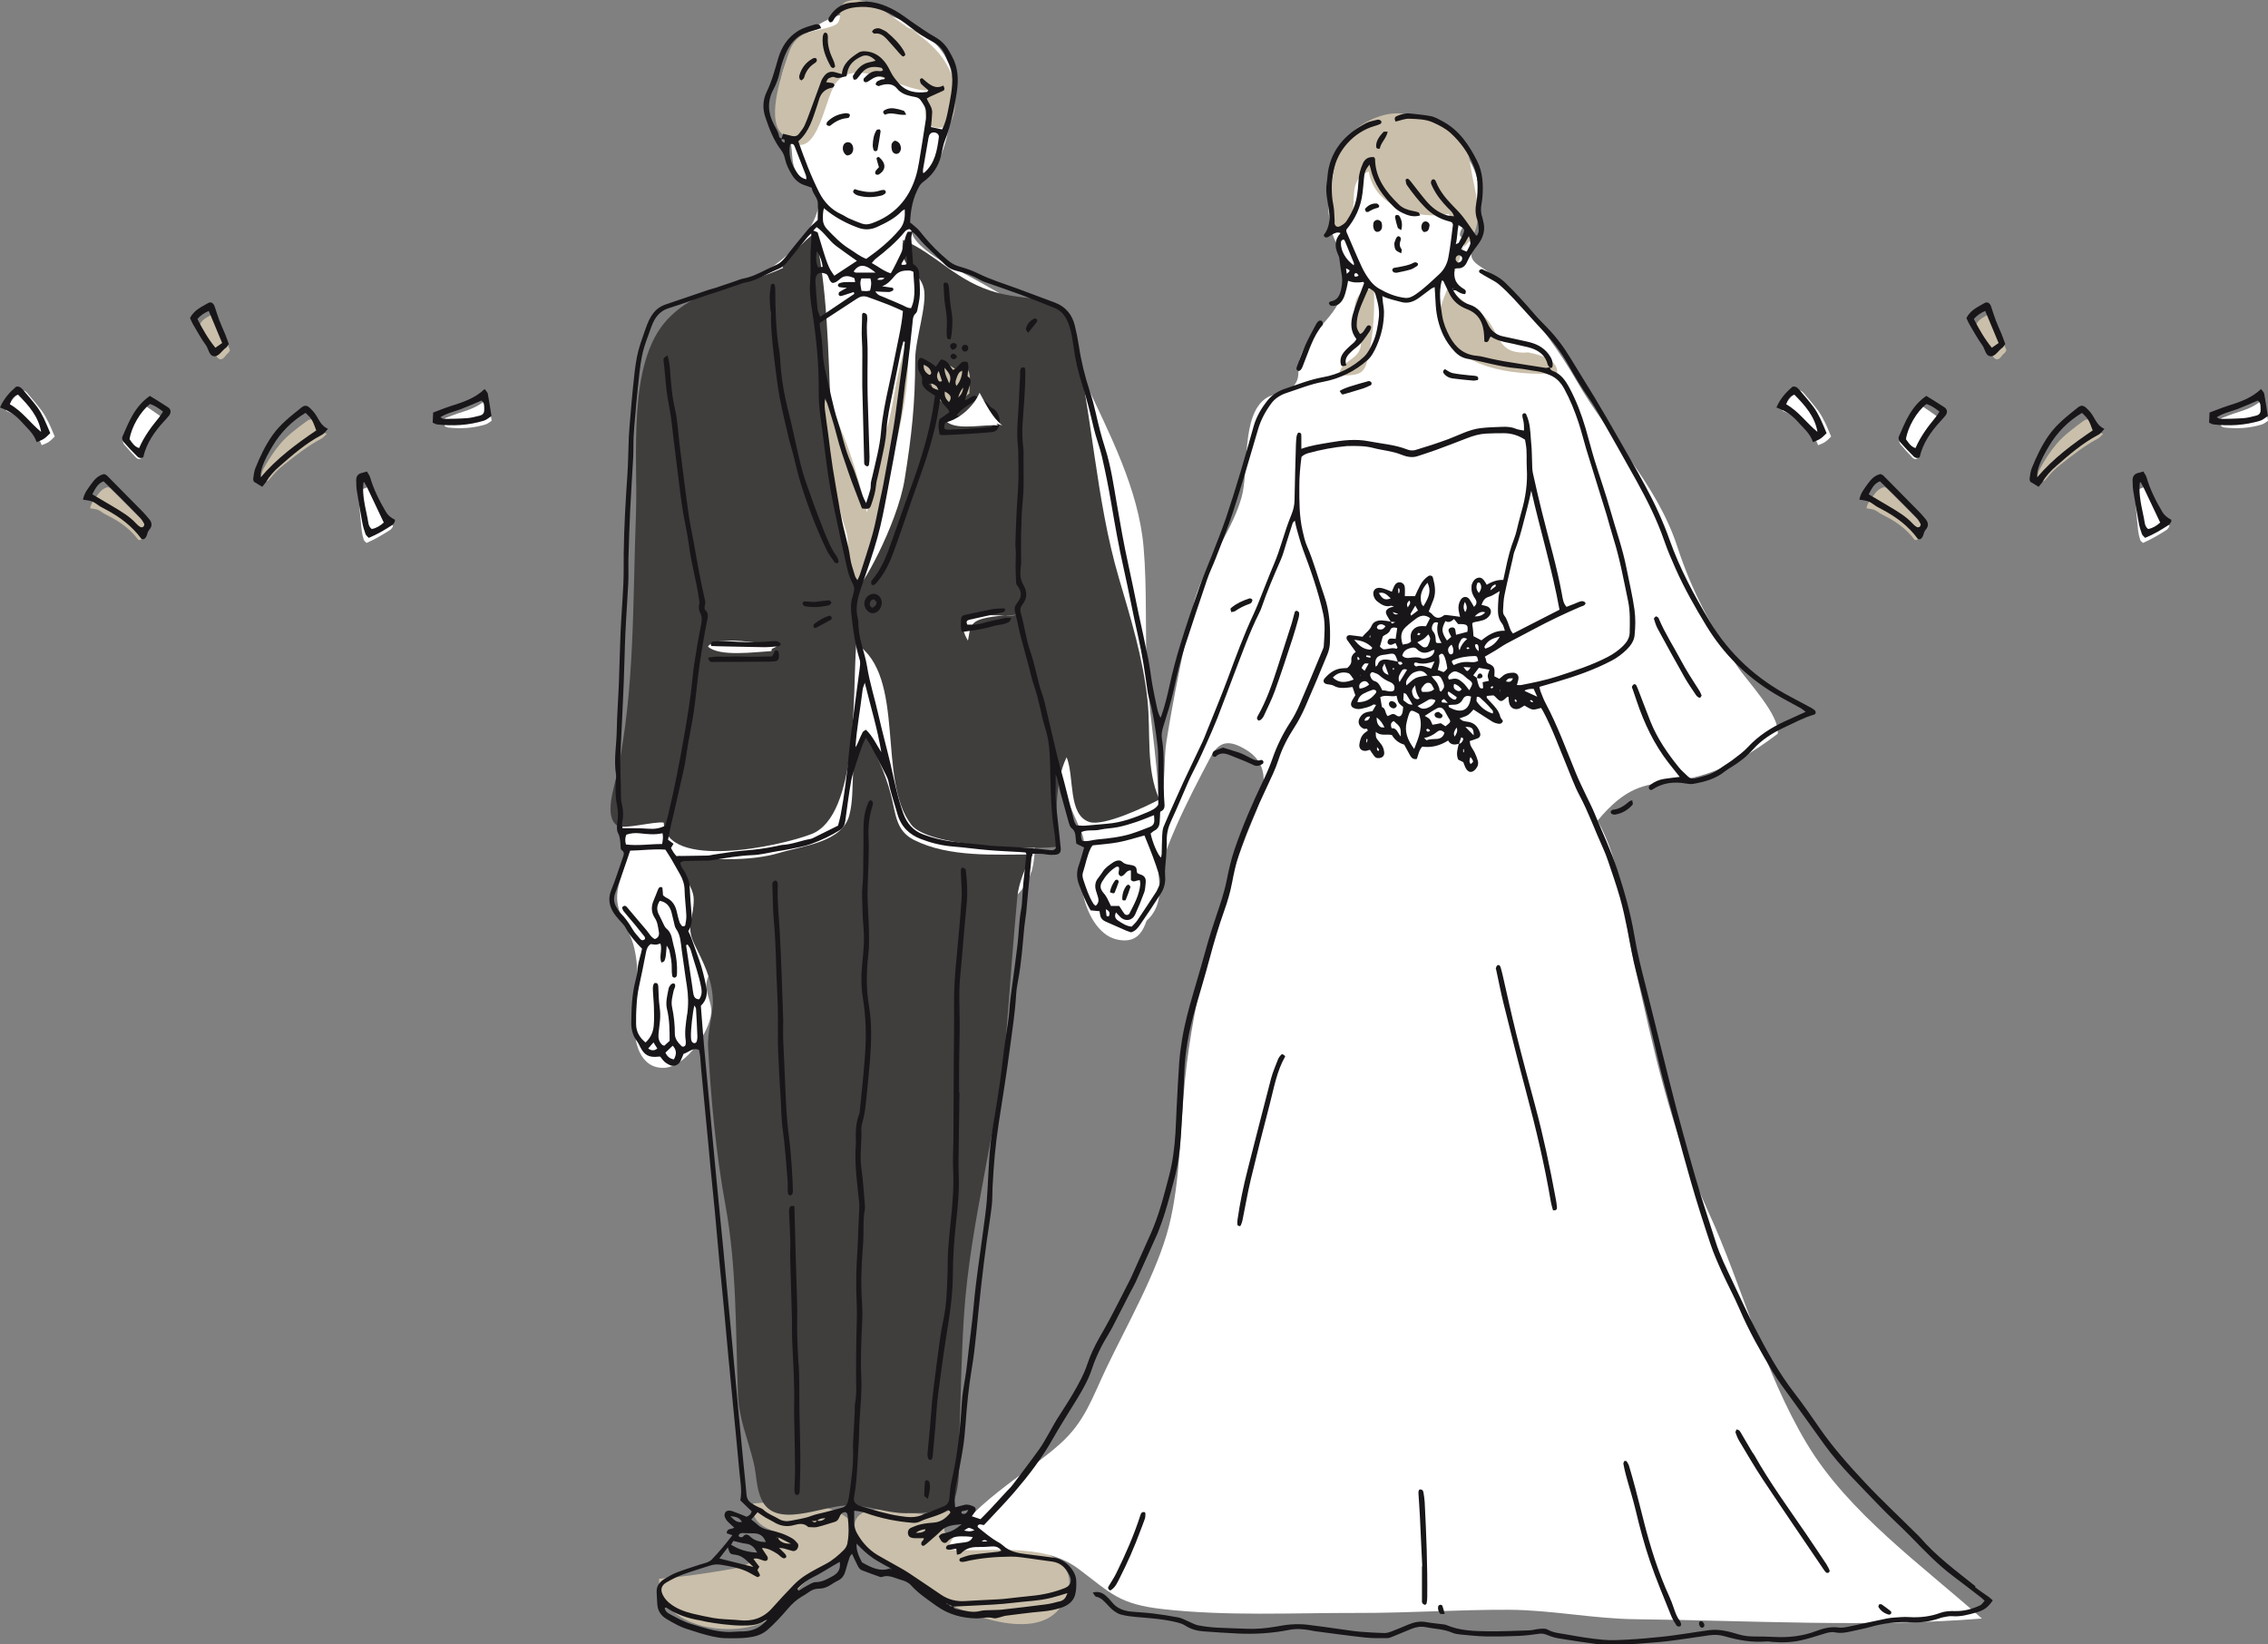<?xml version="1.0" encoding="UTF-8"?>
<svg id="_レイヤー_1" data-name="レイヤー 1" xmlns="http://www.w3.org/2000/svg" xmlns:xlink="http://www.w3.org/1999/xlink" viewBox="0 0 481.97 349.39">
  <rect x="0" y="0" width="481.97" height="349.39" fill="#808080" stroke="none"/>
  <defs>
    <style>
      .cls-1 {
        clip-path: url(#clippath);
      }

      .cls-2 {
        fill: none;
      }

      .cls-2, .cls-3, .cls-4, .cls-5, .cls-6, .cls-7 {
        stroke-width: 0px;
      }

      .cls-3 {
        fill: #3f3e3d;
      }

      .cls-4 {
        fill: #181618;
      }

      .cls-5 {
        fill: #cabfaa;
      }

      .cls-6 {
        fill: #fff;
      }

      .cls-7 {
        fill: #fefafc;
      }
    </style>
    <clipPath id="clippath">
      <rect class="cls-2" width="481.97" height="349.39"/>
    </clipPath>
  </defs>
  <g class="cls-1">
    <path class="cls-5" d="m180.49,322.89c-.34,7.64.22,7.32-6.52,11.14-4.51,2.55-6.06,6.64-9.94,9.61-6.62,5.06-24.65,2.62-23.96-8.17,5.17-.4,10.46-1.22,15.42-2.08,6.05-1.05,5.32-3.83,9.3-7.89-2.74-.99-5.4-2.51-4.72-6.04,6.76-.59,15.59-.58,20.42,3.42"/>
    <path class="cls-5" d="m202.49,320.39c-4.62,4.03-16.34-2.39-20.15,1.85-4.37,4.86,12.54,14.56,15.62,16.54,6.46,4.14,22.86,10.81,27.88,2,4.89-8.58-3.99-11.51-10.76-13.01-3.53-.78-5.87-1.71-9.08-1.88-3.75-.19-7.69,2.23-3.53-5.5"/>
    <path class="cls-6" d="m219.16,185.24c-2.21,7.46-11.41,10.21-18.27,8.75-6.38-1.36-13.49-.75-20.07-.76-4.66-.01-12.64-.91-16.97,1.19-2.01.98-3.49,2.96-5.04,4.5-2.54,2.52-7.8,5.85-8.62,9.62-.5,2.28,1.15,4.34.95,6.69-.35,4.13-5.49,11.47-9.97,11.67-5.17.24-6.6-5.66-6.26-9.67.45-5.32,1.09-10.73-.16-15.93-1.02-4.27-4.2-7.31-3.51-11.99.43-2.92,2.15-5.83,1.78-8.76-.28-2.17-1.49-2.99-.88-5.71,1.51-6.71,5.63-12.15,6.35-19.21.57-5.6.72-11.26.98-16.9.38-8.28-.44-16.63.09-24.91.79-12.36,1.91-24.66,2.45-37.05.1-2.17-.71-6.62.41-8.59.96-1.69.88-.9,2.6-1.69,2.1-.97,4.39-1.38,6.45-2.44,7.45-3.82,17.11-8.73,21.12-16.48.85-1.63,1.63-3.66,1.33-5.54-.42-2.66-2.33-2.61-3.89-4.35-1.96-2.19-1.5-4.29-1.91-6.87-.78-4.84-3.06-8.74-2.14-13.87,1.69-9.39,10.54-15.41,19.87-14.35,6.19.7,15.78,6.53,16.33,13.31.52,6.38-.34,14.78-3.84,20.32-1.16,1.84-3.4,2.49-4.41,4.1-1.26,2-.86,8.06.25,10.08,1.28,2.32,5.53,4.89,7.75,6.11,4.2,2.32,8.39,4.47,12.54,7.09,3.19,2.02,6.64,2.79,10.21,4.16,5.36,2.05,3.57,8.31,5.84,13.17,5.17,11.08,11.43,22.93,12.5,35.32.78,8.97.27,18.04.75,27.06.56,10.41,2.85,21.35,2.43,31.6-.17,4.16-.49,7.44.07,11.71.46,3.5.02,7.02-3.09,9.42-6.73,5.16-11.21-3.97-12.66-9.43-.85-3.21.65-6.52-.63-9.59-1.56-3.74-3.33-7.42-4.75-11.4-6.3,3.25-4.21,13.81-5.94,19.65"/>
    <path class="cls-6" d="m265.13,176.78c-6.48,16.84-11.45,34.65-13.3,52.56-1.03,9.98-.96,21.66-3.44,31.3-2.5,9.71-8.85,20.79-13.21,29.91-3.1,6.47-4.56,11.46-9.92,16.27-7.02,6.31-20.21,13.5-24.03,22.46,9.06.66,20.2-1.71,27.92,4.06,6.92,5.17,8.54,7.52,17.98,8.58,13.67,1.53,27.58.78,41.31.81,10.75.03,21.43-.71,32.2-.67,9.13.04,17.96,1.92,27.11,2.01,23.97.26,49.55,1.78,73.41-.15-12.57-11.22-28.41-22.46-37.22-37.21-9.29-15.55-13.43-32.88-20.95-49.33-8.22-17.99-11.39-33.62-15.83-53.2-2.41-10.6-2.37-20.41-7.67-29.79,12-14.5,16-1.5,38.29-18.48.46-4.01-6.38-10.99-8.62-14.37-5.45-8.22-9.64-15.93-12.7-25.33-4.37-13.42-14.59-23.37-21.45-35.35-3.35-5.86-7.52-11.45-11.85-16.65-2.75-3.3-5.39-5.48-8.66-7.63-3.17-2.09-.97-2.92-2.39-5.97-4.6.39.66-4.44,1.23-5.69,2.43-5.34-.28-10.93-4.17-14.7-6.13-5.94-15.84-7.39-22.01-.76-4.9,5.27-6.47,16.55-2.93,22.67,1.96,3.39,1.96,4.98,1.28,9.07-1.06,6.42-7.81,9.2-9.38,15.35-.36,1.43.04,3.22-.57,4.46-1.62,3.3-4.27,2.17-6.4,3.53-5.52,3.51-3.66,15.49-5.36,21.3-2.36,8.07-8.44,14.85-10.27,23.02-2.1,9.37-4.13,19.18-5.65,28.68-.64,4.01-.06,8.45-1.34,12.32-2.25,6.8-6.72,5.16-12.35,7.71-7.7,3.48-4.43,20.19,2.97,22.01,5.77,1.42,6.54-3.67,7.44-7.96,2.32-11.01,7.48-20.94,12.67-30.78,1.95-3.7,4.26-3.47,7.44-1.58,7.01,4.18,2.66,11.74.44,17.52"/>
    <path class="cls-5" d="m199.13,8.64c-6.62-.94-12.86-10.24-18.98-8.4-2.79.84-.51,4.17-2.85,5.15-4.04,1.7-7.89.48-9.73,6-1.34,4.03-4.62,13.32-1.69,16.74,7.69,8.97,9.14-7.2,11.76-10.51,4.56-5.76,13.92,1.82,19.54,1.6-.68,2.75-1.66,7.99,2.41,7.95,4.35-.04,3.53-7.39,2.81-10.48-1.39-5.98-8.74-11.15-14.19-13.04"/>
    <path class="cls-5" d="m324.99,74.89c-6.46.48-5.97-3.08-8.78-6.77-2.46-3.23-8.71-4.65-8.74-9.98-.02-3.9,4.1-5.02,5.65-8.23,2.13-4.38.15-9.67-.53-14.14-.85-5.6-1.83-7.4-7.13-9.78-3.19-1.43-7.84-2.5-11.37-1.54-8.91,2.42-11.12,9.46-11.11,17.65,0,3.28-.23,10.83,3.62,5.16,2.35-3.46-.8-8.84,4.28-10.82,1.15,7.57,10.56,10.33,17,9.01.3.75.52.98.67,1.85,7.79-.65-2.76,15.37-2.57,19.32.53,11.47,15.62,13.4,24.92,12.67.47-4.25-8.97-4.59-5.92-4.42"/>
    <path class="cls-5" d="m291.99,61.89c.14,4.31-.15,8.85-1.02,13.02-.94,4.55-1.41,4.83-6.42,4.91.22-3.06,3.58-3.13,4.46-5.67.75-2.19-.77-2.71-1.03-4.74-.38-2.96-.7-8.21,3.93-7.93.03.67.33.85.59,1.42"/>
    <path class="cls-3" d="m219.49,181.56c-8.13,0-17.76.67-25.24-3.07-3.94-1.97-3.88-5.62-4.95-9.73-1.24-4.74-3.27-8.85-5.54-13.12-3.72,4.94-1.77,12.12-3.29,17.66-1.54,5.65-9.71,6.39-14.79,7.91-6.55,1.96-14.91,1.43-21.47.71-.32,3.5,3.19,5.89,3.21,9.19.03,4.05-1.73,5.67.13,9.48,1.82,3.74,3.79,7.46,3.93,11.77.1,3.37-1.2,6.66-1,10.21.62,11.13,1.66,22.49,3.68,33.52,2.4,13.08,2.16,26.6,2.65,39.87.21,5.82,2.09,9.52,3.37,14.94.61,2.6.49,5.12,1.61,7.64,2.88,6.5,12.63,1.46,18.36,1.33,4.11-.09,8.14,1.66,12.3,1.67,2.15,0,7.25,0,9.05-1.25,2.99-2.08,2.21-10.77,2.34-14.34.32-8.7.44-17.38.99-26.07,1.33-21.03,7.6-41.19,9.16-62.16.67-9.01,1.38-18.06,2.19-27.05.25-2.74,1.66-6.63,3.31-9.13"/>
    <path class="cls-3" d="m166.49,56.89c-8.87,4.18-17.81,3.69-24.67,11-8.66,9.25-6.22,29.4-6.67,41.22-.71,18.81-.21,36.96-3.96,55.06-.66,3.21-2.88,9.23-.05,11.26,1.27.91,7.99-.96,9.91-.63.45,10.12,24.52,5.11,31.4,2.43,10.01-3.91,8.73-29.87,9.5-40.46,10.72,7.05,4.33,28.89,11.72,38.49,3.52,4.57,23.96,5.4,30.73,4.7.19-5.99-.4-13.68,2.27-19.06,1.69,4.22.22,12.23,4.81,13.76,3.07,1.02,12.16-3.32,14.9-4.78-2.92-6.46-1.79-14.17-2.53-21.16-.95-8.91-3.57-17.35-6.07-25.87-4.99-16.96-5.59-34.92-9.78-52.14-2.1-8.62-8.5-6.49-16-8.49-8.75-2.34-12.56-7.94-20.08-11.26-1.04,6.57,3.52,6.18,4.42,10.43.72,3.39-1.85,10.77-1.85,14.99,0,9.42-.77,16.31-2.25,25.5-1.56,9.69-9.75,24.25-10.25,23-7.95-19.39-3.56-53.4-8.83-75.33-1.53.76-8.04,7.57-6.67,7.33"/>
    <path class="cls-5" d="m205.99,83.64c0-1.59.6-4.52-.7-5.47-1.1,1.99-2.69-.57-4.24-.75-.97,2.58-4.43-.72-6.02-1,.5,1.27,1.77,2.82,2.46,4.22.47.96.71,2.31,1.24,3.24.7,1.23,3.04,3.04,4.51,2.57,1.29-.41,1.76-2.39,2.75-2.82"/>
    <path class="cls-5" d="m192.74,72.89c-2.65,6.73-2.6,14.11-5.15,20.88-1.64,4.34-2.23,10.62-3.35,15.12-2.04-8.04-4.82-18.47-9.69-25.15.44,8.15,2.32,20.13,5.19,28.9,1.31,4.02-1.05,8.52,2.22,11.51,3.34-4.21,3.11-6.03,4.28-11.26,1.1-4.92,1.79-8.86,3-13.75,2-8.08,4.5-18.1,3.5-26.25"/>
    <path class="cls-7" d="m216.49,130.64c-2.32.11-6.4.24-8.52,1.12-1.91.8-1.83,2.14-2.27,4.36-1.96-3.23-.86-4.82,1.79-5.23,2.88-.45,5.83.18,9-.25"/>
    <path class="cls-7" d="m165.24,137.14c-2.56-.21-13.19-2.35-14.79.26,2.46,2.22,10.1,1.13,13.5.95-.03-.8.44-.36,1.29-1.21"/>
    <path class="cls-4" d="m295.64,131.95s0-.03,0-.04c-.02,0-.05,0-.07,0,.01.02.02.03.03.05.01,0,.03,0,.05,0"/>
    <path class="cls-4" d="m329.32,78s.01.02.02.02c0,0,.02,0,.02.01,0-.01,0-.03,0-.04-.01,0-.03,0-.04,0"/>
    <path class="cls-4" d="m308.77,61.51s-.01.07-.02.1c.02,0,.04,0,.05,0,0,0-.01-.02-.02-.03,0-.03-.01-.05-.02-.08"/>
    <path class="cls-4" d="m419.79,337.06c-4.11-3.29-8.37-6.41-11.82-10.44-.2-.24-.45-.45-.67-.67-3.64-3.63-7.41-7.12-10.93-10.88-3.48-3.71-6.85-7.49-9.74-11.68-1.73-2.51-3.47-5.01-5.33-7.42-3.32-4.29-5.91-9.01-8.37-13.81-1.64-3.22-3.16-6.5-4.7-9.77-1.32-2.81-2.72-5.59-3.65-8.56-1.04-3.33-2.15-6.63-3.18-9.96-.79-2.54-1.52-5.1-2.24-7.67-.99-3.54-1.98-7.08-2.91-10.63-1.08-4.11-2.09-8.23-3.12-12.35-1.14-4.55-2.23-9.11-3.39-13.65-.91-3.56-1.82-7.12-2.42-10.75-.79-4.76-2.11-9.39-3.61-13.98-1.37-4.17-3.27-8.11-4.92-12.16-.48-1.17-1.08-2.29-1.62-3.44-.78-1.66-1.61-3.31-2.3-5.01-2.05-4.98-3.88-10.06-6.43-14.83-.42-.78-.71-1.62-1.05-2.45-.11-.28-.15-.58-.25-1,1.3-.38,2.51-.73,3.71-1.08,4.02-1.18,7.96-2.55,11.68-4.51,1.2-.63,2.24-1.43,3.2-2.37.83-.82,1.52-1.84,1.63-2.95.19-1.82.23-3.7-.02-5.5-.41-2.95-1.12-5.85-1.69-8.77-.81-4.18-2.26-8.18-3.41-12.27-1.01-3.6-2.27-7.13-3.37-10.7-.69-2.24-1.25-4.52-1.91-6.77-.88-2.98-1.97-5.88-3.45-8.63-.83-1.54-1.77-2.91-3.49-3.56-.35-.13-.64-.37-.66-.79,0,0-.01,0-.02-.01,0,0-.01-.01-.02-.02-.29.06-.59.19-.86.15-2.94-.45-5.88-.91-8.82-1.4-.93-.15-1.86-.36-2.79-.55-.99-.2-1.97-.53-2.97-.61-2.76-.22-4.53-1.74-5.79-4.06-.76-1.4-1.35-2.87-1.61-4.45-.4-2.49-.75-4.99-.09-7.48.4-.03.42.28.52.49.36.74.71,1.48,1.07,2.23.78,1.63,2.09,2.72,3.73,3.34,2.64.99,3.54,3.04,3.68,5.63.02.38.02.75.04,1.13,0,.06.06.11.11.2.97.31.78-.75,1.27-1.12,1.71,1.14,3.77,1.24,5.71,1.76.92.24,1.86.37,2.77.66,1.79.56,3.14,1.6,3.62,3.54.05.21.26.38.41.56.01,0,.02,0,.04,0,0,.02,0,.03,0,.04.24.12.49.17.56-.18.18-1.01-.23-1.85-.82-2.64-1.17-1.57-2.81-2.3-4.66-2.69-1.67-.35-3.34-.75-5.01-1.09-1.18-.24-2.11-.86-2.79-1.83-.29-.41-.48-.88-.71-1.32-.83-1.6-1.76-3.03-3.67-3.61-1.56-.47-2.69-1.6-3.45-3.06-.02,0-.04,0-.05,0,0-.04.01-.07.02-.1-.02-.09-.04-.17-.05-.26,0-.02.07-.05.11-.07-.02.11-.04.22-.06.34,0,.03.01.05.02.08,0,0,.01.02.02.03.22.01.47-.03.63.07.59.37,1.17.75,1.91.74q.36-.71-.16-1.01c-1.83-1.09-2.36-2.19-2.07-4.4.17-.02.35-.07.53-.06,1.11.07,1.73-.47,2.16-1.48.55-1.27,1.37-2.4,2.21-3.5,1.18-1.55,1.71-3.24,1.13-5.17-.07-.24-.08-.51-.17-.74-.34-.93-.32-1.86-.15-2.82.08-.44.14-.88.18-1.32.22-2.69.12-5.35-1.13-7.81-1.71-3.37-3.75-6.45-7.21-8.34-.9-.49-1.78-1.01-2.77-1.19-1.43-.25-2.88-.39-4.33-.54-.97-.1-1.89.18-2.76.57-.48.21-.53.57-.25,1.16.98-.22,1.97-.65,2.93-.61,1.7.07,3.46.08,5.04.8,1.31.59,2.65,1.27,3.7,2.22,2.13,1.93,3.79,4.26,4.89,6.95.46,1.12.76,2.28.83,3.5.08,1.46.03,2.92-.23,4.36-.23,1.26-.25,2.49.23,3.74.26.69.22,1.49.29,2.24.01.18-.06.38-.15.54-.11.18-.08.54-.43.45-.92-1.32-1.77-2.64-2.73-3.89-.69-.9-1.51-1.71-2.3-2.53-1.42-1.47-2.7-3.04-3.47-4.95-.12-.31-.26-.59-.64-.55-.32.03-.54.55-.4.94.11.3.25.58.39.86.8,1.61,1.91,2.99,3.16,4.27.47.48,1.06.9,1.31,1.79-.61-.09-1.12-.1-1.58-.24-1.75-.55-3.15-1.65-4.31-3.01-1.15-1.35-2.2-2.78-3.31-4.17-.15-.19-.33-.38-.52-.53-.08-.06-.26-.06-.36-.01-.1.04-.22.2-.21.28.07.36.09.78.29,1.06,1.18,1.65,2.41,3.26,3.84,4.71,1.46,1.49,3.17,2.51,5.2,3,.18.04.35.13.52.19.08.19.23.38.21.54-.3,2.33-.54,4.66-.98,6.96-.25,1.3-.89,2.55-1.88,3.47-1.63,1.5-3.21,3.06-5.05,4.32-.67.46-1.39.86-2.28.76-1.99-.23-3.8-.98-5.51-1.97-.7-.4-1.34-.99-1.84-1.62-.69-.9-1.31-1.88-1.79-2.9-1.15-2.47-2.2-4.98-3.28-7.49-.07-.16-.03-.37-.04-.52,1.9-2.27,3.08-4.83,3.43-7.74.12-1.01.22-2.02.3-3.03.12-1.42.31-1.97,1.18-3.06.1.35.21.65.28.95.71,3.23,2.61,5.75,4.87,8.02.53.53,1.18.98,1.86,1.3,1.14.54,2.33.97,3.77.54-.14-.27-.2-.57-.36-.64-.4-.17-.84-.24-1.27-.33-1.08-.21-2.12-.59-2.89-1.35-2.73-2.66-5.02-5.58-5.07-9.66,0-.11-.1-.22-.19-.4-1.1-.12-1.93.26-2.4,1.33-.51,1.17-.86,2.37-.92,3.67-.06,1.2-.19,2.4-.4,3.59-.33,1.84-1.16,3.49-2.18,5.03-.3.44-.83.77-1.32,1.04-.61.34-1.17-.01-1.2-.69,0-.13.03-.25.02-.38-.08-1.13-.05-2.29-.27-3.4-.49-2.41-.4-4.8.02-7.19.79-4.46,4.37-8.37,8.73-9.62.42-.12.85-.26,1.25-.45.12-.06.25-.32.22-.45-.03-.15-.21-.32-.36-.39-.16-.07-.38-.09-.55-.04-.79.22-1.64.34-2.36.72-3.93,2.05-6.88,4.96-7.92,9.44-.26,1.11-.28,2.26-.45,3.39-.29,1.93.22,3.79.48,5.67.26,1.95.12,3.76-1.12,5.3.15.47.47.57.78.46.35-.12.65-.39.98-.57.55-.31,1.11-.63,1.84-.33-1.27,1.34-1.28,2.83-.6,4.42.12.29.27.58.32.88.18,1.12.26,2.26.49,3.38.2,1.02.15,2.01-.05,3.02-.28,1.38-.69,2.59-2.34,2.83-.13.02-.34.32-.31.41.08.2.27.47.45.5,1.26.21,2.07-.51,2.6-1.5.35-.66.5-1.42.7-2.15.15-.54.22-1.09.33-1.66q1.42.58,3.27.24c.04.11.14.25.11.33-.46,1.24-.95,2.48-1.41,3.72-.35.95-.7,1.9-.97,2.88-.51,1.84-.49,3.63.76,5.2-.27.68-.84,1-1.3,1.43-.51.48-1.04.94-1.45,1.5-.51.67-.75,1.46-.57,2.33.11.55.33.64,1.2.35-.55-1.38.3-2.25,1.22-3.09.28-.26.58-.5.88-.73,1.17-.91,1.97-2.14,2.79-3.34.17-.25.29-.56.36-.86.03-.13-.12-.37-.25-.44-.14-.07-.4-.06-.51.03-.19.15-.31.38-.45.59-.32.45-.54,1.01-1.15,1.16-.68-1.06-.75-1.34-.68-2.49.11-1.61.69-3.08,1.34-4.54.26-.58.5-1.16.75-1.74.14-.32.29-.63.44-.95.7.32,1.23.6,1.44,1.31.49,1.65.92,3.32.7,5.05-.22,1.76-.5,3.53-1.24,5.16-.49,1.08-1.05,2.25-1.89,3.04-1.18,1.11-2.58,2.08-4.04,2.81-1.46.73-3.07,1.26-4.67,1.54-2.77.49-5.35,1.54-7.99,2.42-1.46.49-2.8,1.28-3.77,2.48-1.31,1.63-2.39,3.43-2.97,5.47-1.84,6.53-3.7,13.05-5.87,19.47-.94,2.76-2.04,5.46-3.09,8.18-.85,2.19-1.8,4.33-2.57,6.54-1.4,4.01-2.77,8.03-4.02,12.08-.91,2.96-1.71,5.97-2.37,9-.46,2.11-.97,4.19-1.68,6.23-.06.17-.15.33-.22.5-.47-.92-.65-1.69-.81-2.47-.31-1.49-.64-2.97-.9-4.47-.33-1.87-.53-3.77-.9-5.63-.65-3.29-1.4-6.57-2.1-9.85-.73-3.47-1.41-6.96-2.18-10.42-.94-4.21-1.66-8.46-2.4-12.71-.68-3.93-1.24-7.9-2.46-11.71-.78-2.42-1.4-4.87-1.96-7.34-.36-1.61-.78-3.21-1.3-4.77-1.07-3.2-1.86-6.45-2.35-9.79-.21-1.38-.5-2.74-.82-4.1-.56-2.37-1.93-4.08-4.25-4.96-2.66-1.01-5.33-2.01-8.01-2.99-2.79-1.02-5.64-1.88-8.33-3.21-1.24-.61-2.57-1.08-3.91-1.45-.96-.26-1.74-.7-2.48-1.32-1.91-1.59-3.66-3.34-5.23-5.26-.4-.49-.78-1.01-1.23-1.45-.49-.48-1.04-.89-1.59-1.35.11-2.71.61-5.3,1.95-7.67.21-.37.52-.71.86-.96,1.93-1.4,3.2-3.22,3.77-5.54.29-1.17.45-2.39.91-3.49.62-1.46.98-2.99,1.38-4.51.47-1.77.75-3.6,1.04-5.41.42-2.68.34-5.31-1.02-7.76-.21-.39-.44-.77-.65-1.16-.73-1.31-1.77-2.26-3.09-3-1.38-.77-2.67-1.69-3.99-2.58-1.42-.95-2.76-2.05-4.24-2.89-2.58-1.45-5.33-2.34-8.36-1.82-.37.06-.76.05-1.14.09-2.13.22-3.6,1.42-4.68,3.18-.09.15-.13.37-.09.55.03.16.16.32.29.42.07.06.24.02.35-.02.11-.04.24-.12.29-.22,1.08-1.97,2.79-2.72,4.98-2.95,2.85-.3,5.41.36,7.82,1.74,1.26.72,2.47,1.56,3.61,2.46,1.55,1.22,3.2,2.28,4.93,3.21,1.22.65,2.08,1.64,2.61,2.92.26.64.53,1.29.84,1.91.38.75.55,1.53.59,2.37.12,2.57-.44,5.05-.93,7.54-.26,1.3-.57,2.59-1.22,3.82-.79-.17-1.56-.33-2.36-.5.09-1.1.22-2.1.25-3.1.04-1.13-.78-1.96-1.15-2.97.18-.11.33-.22.5-.3.97-.44,1.95-.87,2.92-1.32.41-.19.43-.45.11-1.14-1.58.84-2.75-.04-3.89-1.02-.19-.16-.36-.34-.56-.49-.17-.12-.58.12-.54.35.05.3.1.65.29.85.47.48,1.01.89,1.52,1.32-.14.17-.21.34-.3.35-2.31.32-4.41.02-6.05-1.89-.62-.73-1.21-1.45-1.64-2.31-.31-.62-.63-1.25-1.03-1.82-1.12-1.59-2.61-2.58-4.61-2.62-.42-.01-.9.09-1.25.31-1.72,1.11-3.33,2.34-3.51,4.55-.58-.16-1.06-.3-1.54-.43-.99-.25-1.74.14-2.3.94-.18.26-.38.52-.49.81-.71,1.9-1.38,3.81-2.09,5.7-.49,1.31-.95,2.63-1.51,3.9-.28.62-.75,1.16-1.16,1.72-.38.52-.91.65-1.52.5-.6-.15-1.2-.3-1.88-.47-.13.41-.24.73-.35,1.06,0,0,.01.01.02.02,0,.01,0,.03,0,.05.22.03.51,0,.61.12.11.14.02.44.02.67-.18-.1-.41-.17-.54-.32-.09-.11-.08-.31-.09-.47-.01,0-.03,0-.04,0,0-.02.01-.04.02-.06-.18-.15-.48-.29-.5-.47-.13-.98-.68-1.75-1.11-2.58-1.28-2.46-1.45-4.93-.09-7.46.63-1.17,1.07-2.42,1.35-3.74.27-1.23.65-2.46,1.14-3.62.94-2.23,2.33-4.06,4.82-4.76.9-.25,1.79-.56,2.83-.88-.14-.26-.21-.61-.41-.71-.26-.13-.64-.15-.92-.07-1.27.37-2.56.71-3.69,1.44-2.13,1.37-3.41,3.37-4.11,5.75-.71,2.43-1.35,4.87-2.47,7.18-.82,1.71-.87,3.55-.25,5.37.83,2.47,1.75,4.89,3.36,6.99.41.53.68,1.23.82,1.89.26,1.21.82,2.27,1.44,3.3.67,1.13,1.62,1.93,2.92,2.3.42.12.82.3,1.3.48.15,1.24,1.28,2.06,1.31,3.33.03,1.26-.03,2.52-.04,3.52-.79.75-1.44,1.26-1.96,1.88-1.67,1.99-3.31,4.01-4.93,6.05-.48.6-.99,1.15-1.69,1.49-.79.39-1.6.75-2.39,1.14-1.53.77-3.05,1.54-4.76,1.86-.68.13-1.32.42-1.98.64-1.32.45-2.63.9-3.96,1.34-.48.16-.98.26-1.46.42-3.06,1.04-6.11,2.08-9.17,3.12-1.31.44-2.28,1.23-3.04,2.43-.72,1.15-1.12,2.42-1.56,3.66-.59,1.67-1.18,3.36-1.52,5.1-.41,2.11-.6,4.27-.83,6.41-.22,2.08-.38,4.17-.56,6.25-.12,1.45-.26,2.9-.33,4.36-.12,2.66-.12,5.33-.3,7.99-.38,5.57-.72,11.14-.78,16.73-.02,2.1.02,4.19-.07,6.28-.16,3.48-.44,6.96-.6,10.44-.16,3.55-.21,7.1-.35,10.65-.13,3.42-.4,6.84-.46,10.27-.05,3.1-.67,6.19-.16,9.31.08.49-.03,1.01-.05,1.52-.08,1.65-.09,3.31.25,4.93.26,1.27.29,2.49.09,3.77-.12.73-.18,1.63.14,2.22.46.85.44,1.68.52,2.55.03.37,0,.92.22,1.05.67.43.51.94.32,1.49-.82,2.33-1.55,4.7-2.48,6.98-.76,1.85-.47,3.47.59,5.04.39.57.87,1.08,1.32,1.62.36.44.81.83,1.07,1.32.91,1.69,2.14,3.12,3.54,4.53-.26,1.41-.82,2.77-.93,4.23-.06.88-.24,1.76-.47,2.61-.76,2.92-.85,5.9-.89,8.88-.02,1.41.33,2.76,1.21,3.93.3.4.51.87.74,1.32.85,1.67,1.91,2.21,3.85,1.96.12-.01.24,0,.36,0,.94,1.26,1.06,1.28,1.92,1.74.93.51,1.98.05,2.4-.82.25-.51.43-1.04.63-1.51,1.12-.32,1.94-1.43,3.3-.82.08.43.19.92.24,1.42.09.95.13,1.9.22,2.85.49,5.18.99,10.36,1.49,15.53.17,1.77.32,3.54.49,5.31.31,3.16.64,6.31.94,9.47.33,3.47.62,6.95.94,10.43.31,3.35.66,6.69.98,10.04.32,3.41.62,6.83.94,10.24.33,3.47.66,6.95,1,10.42.45,4.67.93,9.35,1.34,14.02.17,1.94.59,3.88.18,5.96.78.75,1.6,1.53,2.41,2.32-.11.64-.55.95-1.06,1.17-1.03-.41-2.01-.84-3.03-1.18-.78-.26-1.35-.08-1.54.32-.3.61-.02,1.13.31,1.59.25.36.61.64.93.95.22.21.45.41.7.64-.58.41-1.58.05-1.61,1.19.35.12.73.24,1.21.41-1.41,1.86-2.84,3.56-4.37,5.16-.25.26-.61.46-.95.6-.53.21-1.09.32-1.63.5-1.62.54-3.26,1.04-4.85,1.65-.94.37-1.83.88-2.69,1.42-.95.6-1.63,1.43-1.61,2.64.02.88.1,1.77.14,2.65.07,1.38.75,2.44,1.88,3.13,1.57.95,3.17,1.85,4.96,2.35.79.22,1.56.53,2.35.75,1.71.47,3.42.98,5.2,1.03,1.58.04,3.18.05,4.76-.12,1.55-.18,3.04-.56,4.32-1.69,1.53-1.35,2.9-2.84,4.21-4.38.88-1.03,1.83-1.93,2.98-2.62.49-.29.99-.57,1.44-.91.68-.51,1.4-.81,2.28-.81.97,0,1.85-.37,2.65-.91.42-.28.85-.56,1.31-.77.95-.43,1.42-1.21,1.68-2.17.26-.98.56-1.95.88-2.9.08-.24.31-.43.48-.66.46.97.83,1.84,1.28,2.68.17.32.45.67.76.8,1.23.5,2.49.93,3.74,1.38.17.06.4.14.55.08,1.46-.55,2.71.22,4.02.59.79.22,1.58.5,2.16,1.14,1.59,1.76,3.54,3.05,5.45,4.42,2.52,1.8,5.33,2.57,8.37,2.65,1.25.03,2.48-.41,3.76-.05.44.12.99-.12,1.48-.23.37-.08.73-.25,1.1-.29,2.58-.32,5.16-.68,7.74-.9,1.41-.12,2.78-.38,4.09-.82,1.35-.45,2.54-1.3,2.92-2.76.25-.96.27-2.01.23-3.01-.06-1.87-2.1-4.48-4.7-4.83-1.95-.26-3.9-.52-5.85-.75-1.85-.22-3.64-.56-5.07-1.9-.27-.26-.61-.46-.94-.65-1.56-.87-2.9-2.03-4.29-3.13-.07-.06-.09-.2-.13-.3.34-.64.86-.24,1.37-.22,2.17-2.34,4.45-4.65,6.55-7.1,2.93-3.42,5.68-7.01,7.91-10.93,1.69-2.98,3.54-5.86,5.33-8.78,1.26-2.06,2.43-4.15,3.19-6.46.86-2.6,2.08-5.03,3.52-7.36.6-.97,1.1-2,1.62-3.01.99-1.91,1.96-3.84,2.95-5.76.38-.73.81-1.44,1.15-2.19,1.57-3.46,3.12-6.94,4.68-10.41.1-.23.17-.48.27-.71,1.39-3.48,2.28-7.12,3.26-10.73.82-3.01,1.21-6.1,1.42-9.2.29-4.43.56-8.87.71-13.31.16-4.6.99-9.07,2.26-13.47,1.03-3.59,2.13-7.17,3.09-10.78.93-3.5,1.95-6.96,3.16-10.36.68-1.91,1.26-3.85,1.64-5.86.38-1.99.8-3.99,1.43-5.91,1.64-4.94,3.73-9.7,5.94-14.41.91-1.95,1.87-3.88,2.53-5.95.78-2.43,1.96-4.66,3.35-6.8.89-1.38,1.65-2.86,2.31-4.36,1.63-3.71,3.19-7.46,4.73-11.21.3-.75.49-1.59.52-2.4.13-3.38-.07-6.71-1.2-9.95-1.24-3.53-2.17-7.16-3.67-10.6-.45-1.03-.7-2.17-.95-3.28-.71-3.12-.69-6.3-.68-9.47,0-2.09.19-4.17.46-6.21.19-.16.33-.31.49-.39.28-.15.56-.3.86-.38,2.75-.77,5.55-1.29,8.39-1.54.06,0,.13,0,.19,0,1.78-.02,3.56-.05,5.3.41,1.95.52,3.98.63,5.9,1.4,1.07.43,2.3.76,3.53.35,1.26-.42,2.53-.82,3.78-1.27,2.26-.83,4.51-1.68,6.75-2.56,1.31-.51,2.65-.9,4.05-.97,1.27-.06,2.54-.09,3.81-.08,1.61.01,3.1.48,4.45,1.38.05.29.1.54.14.79.34,1.76.13,3.55.24,5.32.19,3.15-.27,6.2-1.14,9.2-.23.79-.41,1.6-.63,2.39-.29,1.1-.49,2.24-.91,3.29-.84,2.14-1.38,4.35-1.84,6.59-.15.74-.32,1.48-.48,2.22q-1.64-.11-3.51,1.02c-.13-.22-.25-.44-.39-.65-.32-.5-.74-.96-1.37-.85-.75.13-1.17.73-1.41,1.41-.08.23-.06.5-.07.75-.04.87.29,1.61.77,2.3.42.61.4,1.18-.25,1.74-.32-.55-.6-1.11-.96-1.61-.52-.72-1.42-.65-1.88.13-.4.68-.54,1.42-.42,2.2.08.49.21.96.31,1.39-1.01-.14-1.99-.28-2.98-.39-.17-.02-.4.03-.53.13-.94.74-1.73.59-2.46-.32-.18-.22-.46-.36-.69-.54.34-.87.64-1.63.95-2.4.66-1.63.36-3.24-.08-4.85-.1-.37-.61-.51-.95-.29-.77.49-1.32,1.2-1.75,1.98-.42.76-.76,1.57-1.09,2.29h-2.16c0-.7.05-1.33-.02-1.95-.06-.56-.52-.94-1.01-.99-.51-.05-.88.21-1.11.6-.27.47-.44.99-.62,1.4-.83-.29-1.58-.69-2.37-.81-1.25-.19-1.9.74-1.42,1.93.13.34.37.68.65.91.85.67,1.75,1.29,2.95.96.11-.03.26.06.64.17-.49.13-.73.16-.94.26-.83.43-.97.88-.52,1.69.23.42.5.82.76,1.23.02,0,.05,0,.07.01,0,.02,0,.03,0,.04.23.01.46.03.87.06-.49.3-.78.51-.87-.06-.02,0-.03,0-.05,0-.01-.02-.02-.03-.03-.05-.6-.09-1.2-.21-1.81-.24-.94-.04-1.85.22-2.23,1.13-.42,1.01-1.32,1.51-1.93,2.34-.93-.12-1.8-.26-2.68-.34-.21-.02-.53.09-.64.25-.11.16-.1.52,0,.69.6.88,1.24,1.72,1.88,2.6-.58.44-1.01.97-.94,1.76.06.71-.31,1.2-.87,1.68-.32.02-.69.04-1.07.07-1.57.11-2.71.99-3.7,2.1-.49.55-.27,1.11.43,1.26.49.1,1.05.1,1.46.33.95.56,1.94.52,2.96.41.36-.04.71-.09,1.04-.13.22.66.4,1.18.6,1.76-.23.36-.49.72-.69,1.11-.5.96-.19,1.56.9,1.77.3.06.64.07.94,0,.92-.21,1.86-.37,2.68-.91.1-.07.31.04.58.08-.3.51-.55.94-.77,1.31-1.62.22-2.1.47-2.66,1.35-.61.96-.21,2.03.9,2.43.24.09.6-.36.77.36-.18.14-.45.32-.69.52-.74.61-.96,1.48-1.1,2.36-.14.88.42,1.48,1.31,1.43.3-.02.6-.15.92-.23.32.47.61.96.97,1.39.37.44.89.46,1.4.28.48-.17.71-.59.68-1.04-.04-.48-.17-.99-.4-1.42-.27-.49-.69-.9-1.03-1.36-.36-.5-.36-.5-.37-1.67,1.05.98,2.33.4,3.43.69q.9,1.54,2.61,2.03c.4.74.82,1.52,1.25,2.29.29.52.68.92,1.44.75.32-.9.47-1.93,1.15-2.61,2,.26,3.76-.21,5.5-1.3.52.98,1.37.93,2.26.71,0-.02,0-.03.01-.05.02,0,.03,0,.05,0,.15-.45.3-.89.45-1.34.52.11.5.43.33.71-.17.3-.35.64-.78.63,0,.01,0,.02-.01.04-.02,0-.03,0-.05.01-.26,1.08-.63,2.16-.12,3.35.33.16.72.35,1.08.53.2.48.33.98.59,1.4.56.89,1.31.9,2.02.1.45-.51.66-1.11.48-1.76-.16-.61-.4-1.2-.67-1.77-.24-.51-.61-.97-.85-1.48-.14-.3-.14-.68-.2-.97.67-.23,1.22-.37,1.73-.6.45-.2.62-.66.47-1.12-.36-1.07-.96-1.94-2.11-2.27-.48-.14-1-.14-1.48-.29-.26-.08-.48-.31-.8-.53.7-.27,1.32-.4,1.8-.72.49-.33.86-.84,1.18-1.17,1.42.91,2.68,1.75,3.97,2.55.37.23.8.38,1.23.46.45.09.89-.01,1.06-.6-.18-.29-.49-.57-.57-.91-.27-1.18-1.05-2.01-1.83-2.85-.34-.37-.7-.73-1.02-1.12-.06-.07,0-.23,0-.42.49-.04.98-.08,1.4-.12.18.13.3.19.38.28,1.16,1.23,1.29,1.23,2.54.04.05-.05.18,0,.28,0,.05.45.05.9.15,1.33.25,1.11,1.31,1.59,2.33,1.07.33-.17.63-.38.91-.56.62.32,1.15.75,1.75.84.56.08,1.17-.2,1.79-.33.13.2.27.41.39.63,1.99,3.7,3.39,7.65,5,11.51.91,2.16,1.68,4.4,2.78,6.46,1.89,3.54,3.22,7.3,4.88,10.93.45.98.84,1.99,1.19,3,.87,2.58,1.77,5.16,2.52,7.78.64,2.25,1.13,4.55,1.59,6.85.62,3.04,1.11,6.11,1.91,9.11,1.11,4.17,2.17,8.35,3.21,12.53.81,3.26,1.49,6.55,2.35,9.8,1.93,7.29,3.88,14.58,5.95,21.83,1.28,4.51,2.73,8.98,4.21,13.44.68,2.04,1.55,4.02,2.44,5.98,1.21,2.66,2.61,5.23,3.76,7.91,1.98,4.62,4.45,8.97,7.02,13.27,1.23,2.06,2.73,3.97,4.13,5.93,2.29,3.2,4.58,6.39,6.88,9.58,3.39,4.71,7.6,8.69,11.57,12.88,2.14,2.26,4.48,4.32,6.65,6.54,2.93,2.99,5.8,6.05,9.18,8.56,1.98,1.48,3.93,3,5.89,4.51.24.18.44.4.76.69-.37.39-.6.82-.96.98-1.69.78-3.48,1.26-5.33,1.21-1.1-.03-2.16.02-3.18.4-2.12.78-4.3,1.01-6.54.88-.57-.04-1.15-.04-1.71,0-1.01.07-2.03.1-3.02.29-2.73.54-5.44,1.18-8.17,1.74-.67.14-1.39.28-2.06.19-1.7-.23-3.27.14-4.83.74-2.89,1.11-5.89,1.42-8.97,1.25-1.39-.08-2.79-.08-4.18-.09-1.15,0-2.25-.12-3.37-.46-2-.61-4.04-1.15-6.17-.89-1.57.19-3.14.47-4.7.69-1.76.25-3.51.53-5.28.71-2.4.25-4.8.47-7.2.6-1.83.1-3.69.21-5.51.04-2.58-.24-5.16-.66-7.72-1.13-1.35-.25-2.76-.33-4.02-1.05-.44-.25-1.1-.17-1.66-.13-.76.06-1.5.3-2.26.32-2.85.1-5.71.22-8.56.2-3.04-.03-6.1-.11-8.97-1.33-.23-.1-.49-.13-.74-.16-1.19-.16-2.4-.25-3.58-.47-1.31-.25-2.51.01-3.71.5-1.23.51-2.45,1.03-3.7,1.51-.46.18-.98.33-1.46.32-1.71-.05-3.42-.14-5.12-.28-1.26-.1-2.51-.31-3.77-.48-2.51-.34-5.02-.73-7.54-1.02-1.13-.13-2.28-.12-3.42-.05-1.07.07-2.13.28-3.19.46-2.13.36-4.27.56-6.44.45-2.03-.1-4.06-.11-6.09-.23-1.33-.08-2.66-.23-3.96-.48-.73-.14-1.4-.55-2.1-.84-.7-.29-1.38-.7-2.11-.84-1.8-.35-3.61-.62-5.43-.85-1.51-.19-3.03-.25-4.55-.39-1.63-.15-3.09-.65-4.16-2-.39-.5-.83-.96-1.31-1.38-.74-.64-1.58-1-2.78-.68.29.38.47.85.71.89,1.04.17,1.64.9,2.3,1.58.44.46.86.95,1.36,1.33.5.37,1.06.74,1.65.89,1.04.26,2.11.41,3.18.5,2.97.25,5.95.44,8.85,1.18.54.14,1.11.33,1.57.63,1.21.79,2.53,1.15,3.94,1.25,2.4.17,4.81.34,7.21.45,3.69.18,7.35-.05,10.98-.77,1.44-.29,2.91-.18,4.36.07.37.06.74.16,1.12.21,3.52.46,7.03.95,10.56,1.34,1.57.17,3.16.15,4.74.14.48,0,.97-.24,1.44-.43,1.24-.49,2.46-1.02,3.69-1.52,1.01-.41,2.03-.61,3.15-.38,1.85.39,3.78.38,5.55,1.16.57.25,1.23.34,1.85.4,1.77.17,3.54.37,5.31.4,2.35.04,4.7-.01,7.04-.11,1.45-.06,2.9-.27,4.35-.46.6-.08,1.1.04,1.65.26.76.31,1.55.58,2.35.71,2.81.46,5.63.9,8.45,1.26,1.25.16,2.53.25,3.79.18,3.1-.15,6.2-.37,9.3-.65,2.14-.19,4.28-.53,6.41-.82,1.38-.19,2.76-.42,4.14-.61,1.08-.14,2.16-.12,3.21.19,2.94.86,5.92,1.38,8.99,1.12.37-.03.76.06,1.14.09,2.1.18,4.2.12,6.25-.35,1.54-.35,3.05-.82,4.56-1.3.86-.27,1.72-.55,2.6-.37,1.23.24,2.39.04,3.57-.25,1.23-.3,2.49-.49,3.7-.84,2.96-.85,5.96-1.24,9.03-1.05,2,.12,3.91-.19,5.79-.81.24-.08.48-.19.73-.23.68-.11,1.39-.32,2.06-.26,1.76.15,3.4-.3,5.05-.77,1.8-.51,2.52-1.08,3.58-2.58-.27-.24-.53-.5-.82-.72-.98-.71-2-1.35-2.94-2.1M311.76,50.84c.11-.2.22-.39.38-.68.54,1.43.52,1.53-.46,3.31-.36-.14-.73-.29-1.17-.47.15-.3.24-.52.37-.72.16-.27.36-.51.52-.77.13-.21.23-.44.35-.66m-1.81-3.04c1.31.86,1.36.88,1.05,1.74-.26.7-.63,1.36-.99,2.02-.06.12-.29.15-.64.31.37-1.36.28-2.62.59-4.08m0,6.44c.35-.08.76.25.78.63.02.46-.3.86-.91.94-.12-.14-.4-.33-.46-.56-.12-.5.17-.92.59-1.01m-23.75,3.94c-.05-.39-.1-.74-.16-1.15.99.42.99.47.16,1.15m1.51-1.79c-1.71-1.2-2.8-3.1-2.75-4.76,0-.32.05-.64.62-.74.05.08.18.22.25.39.63,1.52,1.26,3.04,1.87,4.57.06.14,0,.33,0,.54m.32,2.41c-.09,0-.26-.28-.23-.4.04-.26.24-.46.53-.32.14.06.21.25.41.5-.3.11-.51.23-.71.22m5,67.21c1.19-.31,1.79.46,2.52,1.15-1.23.43-1.72.2-2.52-1.15m-9.78,17.95c.82-.86,1.77-1.21,2.9-1.02.63.1.75.23,1.54,1.45-1.67.69-3.12.84-4.45-.43m7.26,13.81s-.13-.04-.13-.05c0-.21,0-.43.02-.64,0-.03.07-.05.11-.07.04.04.13.09.13.12-.03.22-.09.43-.13.65m-.54-4.67c.15-.54.45-.86,1.2-.87q-.3,1.06-1.2.87m2.69,5.63c.21.26.34.38.42.54.03.07-.07.19-.12.29-.1-.06-.26-.1-.29-.18-.05-.15-.01-.33-.01-.65m19.86,2.1c.71,1,.71,1,.02,1.52-.35-.5-.27-1-.02-1.52m.67-4.59c-.74-.75-1.2-1.23-1.77-1.8,1.46,0,1.77.28,1.77,1.8m-2.07,3.6h-.16v-.64h.16v.64Zm-117.27-110.62s.05,0,.07,0c0,.02,0,.04-.01.06,1.01.66,1.6,1.73,2.44,2.55,1.55,1.5,3.08,3.02,4.63,4.52.65.63,1.47.99,2.35,1.2,1.74.41,3.4,1.01,4.95,1.9.33.19.68.34,1.04.47,2.51.89,5.03,1.73,7.52,2.65,2.43.9,4.83,1.89,7.25,2.84,1.67.66,2.51,1.99,3.09,3.61.52,1.45.74,2.95.95,4.45.39,2.9,1.04,5.74,1.94,8.51.96,2.96,1.68,5.98,2.39,9,.48,2.03,1.26,3.99,1.73,6.03.72,3.15,1.37,6.32,1.91,9.5.82,4.81,1.66,9.62,2.74,14.38,1.07,4.76,1.95,9.56,3.04,14.32.87,3.78,1.43,7.6,1.97,11.42.06.44.12.88.25,1.31.99,3.43,1.48,6.94,1.91,10.47.15,1.19.14,2.41.15,3.61.02,2.98,0,5.96,0,8.96-.54.85-1.47,1.24-2.3,1.6-2.73,1.17-5.53,2.21-8.54,2.44-1.58.12-3.15.31-4.74.42-.62.04-1.25-.05-1.85-.08-.19-.38-.38-.65-.46-.94-.71-2.76-1.39-5.53-2.11-8.29-.51-1.96-1.09-3.91-1.56-5.88-.91-3.76-1.75-7.53-2.66-11.29-.27-1.11-.71-2.17-1.01-3.27-.67-2.45-1.15-4.95-1.98-7.34-.93-2.65-1.22-5.43-2-8.1-.2-.68-.08-1.26.33-1.78,1.07-1.37,1.07-2.77.2-4.23-.64-1.08-.71-2.31-.56-3.49.16-1.27.09-2.52.08-3.79-.03-2.41.04-4.82.13-7.22.06-1.65.25-3.29.35-4.93.05-.82.07-1.65.07-2.47,0-1.59,0-3.17-.02-4.76,0-.89.05-1.79-.07-2.66-.44-3.24,0-6.47.21-9.68.14-2.15.26-4.3.24-6.46,0-.24-.09-.47-.12-.66-.55-.2-.85.05-.93.45-.09.43-.03.88-.05,1.32-.09,1.71-.2,3.42-.26,5.12-.12,3.23-.57,6.45-.22,9.69.1.94.09,1.9.1,2.85.02,1.59.07,3.17,0,4.76-.07,2.03-.25,4.05-.35,6.07-.12,2.34-.21,4.69-.28,7.04-.02.7.1,1.39.1,2.09,0,.95-.07,1.89-.06,2.84.01,1.2.05,2.4.13,3.59.02.28.3.54.47.8.66,1,.72,2,0,3-.15.21-.27.43-.43.63-.4.49-.44,1.03-.29,1.62.18.74.35,1.48.52,2.22.21.93.39,1.86.62,2.78.28,1.1.59,2.2.89,3.29.3,1.1.6,2.2.9,3.3.38,1.41.66,2.85,1.15,4.22,1.05,2.94,1.43,6.05,2.37,9.01.8,2.51.95,5.09,1.01,7.69.08,3.87.13,7.74.53,11.59.12,1.2.35,2.38.49,3.58.1.88.14,1.76.2,2.54-.47.6-1.01.45-1.49.39-3.71-.46-7.44-.65-11.17-.82-1.01-.05-2.02-.18-3.03-.29-2.21-.23-4.42-.42-6.62-.72-2.01-.27-3.98-.76-5.88-1.47-2.14-.8-3.49-2.36-4.26-4.53-1.19-3.36-1.86-6.84-2.66-10.3-.82-3.51-1.79-6.99-2.58-10.51-.77-3.46-1.87-6.85-2.43-10.36-.26-1.62-.77-3.2-1.19-4.79-.36-1.35-.61-2.72-.66-4.12-.01-.44-.02-.9-.13-1.32-.58-2.27,0-4.38.73-6.51,1.21-3.53,2.46-7.06,3.46-10.66.85-3.05,1.43-6.17,2.02-9.28,1.04-5.41,2.03-10.83,2.96-16.26.4-2.37.58-4.78.89-7.17.18-1.45.43-2.88.62-4.33.14-1.07.27-2.14.38-3.21.19-1.76.37-3.52.57-5.28.08-.75.04-1.53.7-2.1.17-.15.28-.43.33-.67.21-1.12.5-2.24.54-3.37.05-1.52-.08-3.04-.17-4.56-.05-.89-.62-1.48-1.27-1.9-.14-1.86-.29-3.62-.38-5.39-.02-.47.15-.95.24-1.42,0,0-.01-.01-.02-.02-.01-.01-.02-.02-.04-.04-.29.02-.58.03-.95.05-.82,1.41-.71,3.15-1.44,4.61-.69,1.39-1.33,2.82-2.15,4.21-1.56-.48-2.65-1.45-4.04-2.19.33-.37.54-.67.82-.89,2.24-1.75,4.42-3.57,6.22-5.8.21-.26.6-.48.93-.52.18-.02.4.31.61.52m41.58,141.91c-.24-.43-.48-.87-.81-1.24-.8-.9-.95-1.6-.39-2.54.75-1.27,1.71-2.35,2.98-3.13.13-.08.35-.01.51-.01.42.64-.54,1.61.53,2.01.86-.11,1.01-1.34,2.09-1.24v2.01c.59.72,1.19-.03,1.9.08.03.27.11.56.09.84-.19,2.27-1.28,4.22-2.29,6.19-.22.43-.83.45-1.12.05-.37-.5-.68-1.05-1.06-1.62h-1.77c-.24-.49-.43-.95-.68-1.39m.31,3.46c-.03.08-.17.17-.26.16-.1,0-.28-.08-.3-.15-.07-.39-.1-.79-.16-1.38.9.4.88.87.72,1.36m1.46-.69c.38.4.68.79,1.05,1.11,1.04.87,2.42.6,3-.65.71-1.55,1.36-3.14,1.94-4.74.23-.64.23-1.37.31-2.06.1-.88-.24-1.47-1.12-1.72-.24-.07-.45-.2-.67-.29-.05-.23-.13-.41-.13-.59.01-.62-.35-.94-.88-1.07-.76-.19-1.54-.11-2.23-.78-.47-.46-1.34-.23-1.95.2-.77.54-1.58,1.05-2.11,1.88-.31.48-.64.94-1,1.39-.66.81-.76,1.71-.48,2.68.14.49.32.96.45,1.45.18.65.11,1.25-.51,1.79-.17-.15-.38-.28-.5-.47-.98-1.57-1.53-3.32-2.12-5.06-.16-.46-.25-1.05-.11-1.48.6-1.79.88-3.7,1.76-5.4.06-.11.15-.2.33-.44,1.76-.21,3.66-.32,5.51-.67,1.79-.34,3.54-.91,5.49-1.44,1.2,2.9,2.29,5.65,3.15,8.5.27.89.22,1.75-.2,2.58-.14.28-.24.59-.41.85-1.35,2.07-2.7,4.13-4.09,6.18-.32.46-.76.84-1.16,1.27-1.15-.1-2.03-.73-2.91-1.3-.53-.35-.85-.92-.41-1.72m3.32-16.74c-2.37.73-4.82,1.01-7.27,1.23-1.06.09-2.09.52-3.21.31-.36-.59-.3-1.2-.22-1.88,1.26-.56,2.62-.2,3.91-.49,1.29-.29,2.64-.3,3.94-.57,1.29-.27,2.57-.66,3.82-1.08,1.25-.42,2.47-.94,3.78-1.45.02.42.07.79.06,1.16-.01.63-.32,1.1-.91,1.32-1.3.5-2.59,1.03-3.91,1.44m-53.21-17.34c-1.05-1.57-1.77-3.34-3.26-4.73-.24.18-.56.3-.69.53-.36.67-.64,1.38-.94,2.07-.17.38-.32.76-.59,1.11.27-4.13,1.05-8.18,1.53-12.26.04-.36.21-.71.45-1.44,1.26,5.14,2.71,9.84,3.51,14.72m-12.22-101.74c.24.05.47.18.64.25.51.57.43,1.43,1.2,1.82.71-.01,1.2-.51,1.73-.95.92-.75,1.9-.52,2.85-.11.16.07.15.53.24.88-.85,0-1.59-.03-2.32.01-.37.02-.74.12-1.08.26-.13.05-.27.3-.26.44.01.13.2.33.34.36.4.08.81.09,1.56.15-.73.4-1.18.61-1.58.88-.12.08-.19.33-.17.49.03.31.3.41.56.36.43-.1.84-.26,1.26-.39.47-.15.93-.3,1.38-.44.08.15.12.2.12.25,0,.06,0,.15-.04.17-2.35,1.59-4.71,3.17-7.21,4.85-.22-.65-.5-1.15-.55-1.67-.19-1.89-.31-3.79-.44-5.69-.02-.25,0-.51.03-.76.14-1.01.68-1.38,1.74-1.17m-1.43-4.69c.74,1.25,1.06,2.23,1.19,3.35-.33.04-.63.08-1.01.13-.37-1.03-.54-2.02-.19-3.48m12.45,4.58c-1.59,0-2.9,0-4.21-.01-.16,0-.31-.16-.47-.24,1.22-1.66,2.41-1.63,4.68.25m-5.62-5.08c-1.79-1.12-3.23-2.63-4.67-4.13-.55-.57-.88-1.24-.9-2.04-.02-.74-.03-1.49.2-2.44,2.33,1.96,4.73,3.21,7.29,4.15,1.38.51,2.7.44,4.05-.18,1.91-.88,3.76-1.81,5.24-3.36.12-.12.3-.19.61-.37.07,1.64-.04,3.02-1.11,4.29-2.07,2.45-4.51,4.43-7.08,6.24-1.39-.54-2.45-1.43-3.62-2.16m8.4,9.2c.29,0,.59-.16.86-.29.08-.04.14-.21.13-.32-.01-.11-.11-.28-.19-.29-.68-.11-1.36-.2-2.21-.32,1.23-.46,1.98-1.38,2.69-2.22.86-1.02,1.87-1.15,3.02-1.13.3,0,.6.14.95.23.05,2.62.67,5.2-.49,7.75-.68.07-1.26-.36-1.88-.64-.63-.28-1.27-.56-1.91-.83s-1.29-.51-1.92-.81c-.58-.28-1.33-.31-1.9-1.26,1.21.06,2.02.13,2.83.13m-2.44-2.63c.49-.58,1.03-.42,1.55-.35-.39.5-.9.42-1.55.35m5.22-3.51c.27-.46.57-.91,1.01-1.59.06.63.13.97.12,1.31-.03.59-.19.67-1.16.64,0-.12-.02-.26.03-.36m-6.73,5.84c-.29.04-.53.1-.78.11-.31,0-.62-.03-1.03-.06-.13-.88-.46-1.7-.02-2.64h1.9c.3.88.17,1.72-.07,2.59m-2.62,1.62c.7-.46,1.41-.52,2.17-.24,1.48.54,2.97,1.07,4.44,1.65.99.39,1.96.85,3,1.31-.15,1.86-.47,3.59-.82,5.31-.51,2.48-1,4.96-1.51,7.44-.2.99-.42,1.98-.63,2.97-.72,3.28-1.41,6.55-1.69,9.91-.27,3.22-1.14,6.35-1.85,9.5-.1.43-.23.86-.3,1.29-.07.5,0,1.03-.13,1.51-.21.86-.51,1.69-.89,2.89-.37-.77-.59-1.15-.73-1.55-.82-2.32-1.45-4.73-2.47-6.96-1.31-2.85-1.84-5.91-2.81-8.85-1.11-3.35-1.69-6.88-2.57-10.31-.49-1.92-.64-3.86-.74-5.83-.07-1.32-.33-2.64-.5-3.95-.03-.25-.05-.49-.08-.81,2.71-1.77,5.42-3.52,8.1-5.29m-6.87,21.07c.8,2.64,1.72,5.25,2.38,7.93.67,2.71,1.62,5.32,2.51,7.95.89,2.63,1.96,5.2,2.9,7.73,1.5.18,1.65.15,2.01-.92.45-1.32.87-2.64.98-4.05.06-.75.3-1.48.46-2.22.44-2.04.92-4.08,1.32-6.14.22-1.12.37-2.26.44-3.39.16-2.54.71-5.01,1.21-7.49.63-3.1,1.23-6.21,1.86-9.31.14-.67.35-1.32.52-1.98.1.03.21.07.31.1-.15,1.38-.29,2.76-.47,4.14-.34,2.57-.7,5.14-1.05,7.71-.3,2.19-.56,4.39-.93,6.58-.67,3.93-1.39,7.86-2.11,11.78-.23,1.25-.51,2.48-.78,3.72-.49,2.29-.89,4.61-1.51,6.86-.81,2.92-1.79,5.8-2.71,8.69-.11.35-.31.68-.53,1.15-.21-.36-.42-.6-.5-.88-.37-1.28-.85-2.54-1.03-3.85-.41-3.03-1.41-5.91-1.93-8.91-.07-.37-.17-.74-.23-1.12-.52-3.06-1.08-6.11-1.56-9.18-.37-2.38-.65-4.77-.96-7.16-.23-1.69-.48-3.39-.68-5.08-.1-.87-.11-1.74.09-2.66m21.8-54.44c.06-.37.1-.76.22-1.11.19-.55.64-.8,1.19-.73.54.07.98.48.9,1.04-.37,2.77-.82,5.53-3.11,7.52-.04.03-.12.01-.25.02,0-.25-.04-.5,0-.74.34-2,.69-4,1.04-5.99m-28.14,6.19c-1.07-1.71-1.54-3.55-1.13-5.57.26,0,.47-.06.61.02.15.08.26.27.33.44.81,2.06,1.61,4.11,2.4,6.17.08.21.07.46.11.85-1.25-.24-1.79-1.06-2.32-1.9m.63-6.21c2.34-2.06,3.02-4.81,3.93-7.43.19-.54.33-1.09.51-1.63.43-1.22,1.26-2.01,2.55-2.27.12-.03.28-.03.36-.1.13-.12.28-.3.28-.45,0-.15-.16-.39-.3-.43-.42-.11-.86-.13-1.45-.21.2-.33.28-.68.5-.79.37-.19.92-.44,1.23-.3.91.43,1.68-.03,2.6-.19.06-.28.12-.58.18-.88.35-1.74,1.65-2.72,3.09-3.36,1.02-.45,2.08.04,2.92.95-.51.13-.93.26-1.36.34-1.65.32-2.6,1.48-3.41,2.81-.03.05-.08.12-.07.18.05.23.05.55.2.67.11.09.5.01.63-.12.39-.41.71-.89,1.07-1.33,1.13-1.36,2.6-1.39,4.15-1.05.16.03.25.34.37.51-.44.36-.82.18-1.18.17-1.28-.05-2.1.75-2.89,1.57-.12.12-.1.52.02.68.09.13.47.18.64.1.45-.22.84-.55,1.28-.79.82-.45,1.67-.57,2.55-.1-.12.48-.58.24-.85.38-.28.15-.61.22-.85.41-.16.13-.32.43-.28.61.04.15.35.26.56.34.1.04.24-.05.36-.09.24-.07.48-.16.73-.2,1.11-.21,2.1-.13,2.9.86.79.98,1.96,1.38,3.15,1.63.68.14,1.37.15,1.84.81.59.84,1.2,1.65,1.18,2.74,0,.38.02.77-.04,1.14-.48,3.13-.96,6.26-1.49,9.38-.18,1.06-.4,2.12-.73,3.15-1.52,4.76-4.57,8.08-9.34,9.76-.69.24-1.37.3-2.04.06-.95-.34-1.89-.72-2.81-1.13-.52-.23-.98-.59-1.5-.82-2.19-.97-3.76-2.65-4.8-4.71-1.74-3.45-3.1-7.07-4.43-10.85m3.91,18.26c1.64,1.11,2.59,2.82,4.08,3.95,1.46,1.1,2.96,2.14,4.47,3.21-1.65,1.09-3.23,2.13-4.8,3.16-1.31-1.83-1.42-2.1-3.55-9.23-.27-.11-.55-.22-.91-.37.23-.25.44-.46.7-.74m-41.26,127.73c-.03-.36-.15-.8-.06-1.19.27-1.27.27-2.51-.05-3.77-.14-.55-.21-1.13-.21-1.7,0-3.23-.25-6.45-.09-9.68.24-4.88.48-9.76.68-14.64.15-3.55.19-7.1.36-10.65.16-3.54.44-7.08.61-10.62.08-1.71-.01-3.43.03-5.14.1-3.49.22-6.97.38-10.46.17-3.61.43-7.21.62-10.82.08-1.52.03-3.05.1-4.57.06-1.39.2-2.78.32-4.17.18-2.02.34-4.05.56-6.06.24-2.2.43-4.42.84-6.6.3-1.61.83-3.19,1.42-4.72.45-1.17.75-2.41,1.46-3.5.73-1.12,1.62-1.83,2.93-2.23,2.84-.88,5.63-1.92,8.45-2.89.54-.18,1.09-.3,1.63-.49,1.44-.48,2.87-.98,4.31-1.47.6-.2,1.19-.48,1.81-.58,1.66-.26,3.11-1.05,4.59-1.76.85-.41,1.71-.82,2.58-1.19.91-.39,1.52-1.11,2.12-1.86,1.31-1.63,2.63-3.26,3.95-4.88.18-.23.42-.4.78-.74,0,.73.02,1.23,0,1.72-.03.76-.12,1.51-.14,2.27-.06,2.08.09,4.14-.1,6.24-.19,2.05.11,4.19.43,6.25.87,5.59,1.44,11.19,1.39,16.86-.02,1.9.11,3.8.38,5.69.57,4.02,1.01,8.06,1.59,12.07.37,2.57.86,5.13,1.38,7.67.87,4.22,1.79,8.43,2.75,12.62.24,1.04.63,2.07,1.12,3.01.29.55.42,1.03.27,1.61-.1.37-.14.75-.26,1.11-.51,1.42-.4,2.86-.23,4.33.35,3.09.78,6.15,1.71,9.14.19.63.05,1.38-.03,2.07-.51,3.96-1.07,7.92-1.58,11.88-.26,2.01-.5,4.03-.69,6.05-.41,4.36-.94,8.7-1.75,13.01-.14.74-.36,1.46-.56,2.24-1.73.86-3.42,1.71-5.12,2.54-.23.11-.46.24-.71.28-2,.34-3.89,1.16-5.94,1.27-.37.02-.74.14-1.11.22-2.35.5-4.73.81-7.14.99-2.14.16-4.26.56-6.39.85-.44.06-.87.2-1.31.21-2.15.05-4.3.07-6.63.1-.14-.18-.39-.45-.59-.76-.21-.31-.38-.65-.55-.96.18-.3.34-.56.54-.89-.42-.31-.75-.55-1.17-.86.2-.95.38-1.94.6-2.93.93-4.08,1.9-8.15,2.8-12.24.35-1.61.52-3.26.8-4.88.41-2.37.91-4.73,1.27-7.12.35-2.38.57-4.78.86-7.17.48-4.03,1.16-8.03,1.93-12.01.17-.85.49-1.71-.37-2.47-.19-.17-.13-.73-.04-1.07.15-.52.02-.95-.1-1.46-.47-1.97-.85-3.96-1.23-5.95-.36-1.87-.67-3.74-1.01-5.61-.35-1.93-.78-3.85-1.07-5.79-.51-3.51-.95-7.03-1.4-10.55-.21-1.63-.42-3.27-.61-4.91-.15-1.32-.26-2.65-.42-3.97-.13-1.07-.24-2.15-.49-3.19-.67-2.79-.9-5.63-1.09-8.48-.07-1-.22-1.99-.54-3.13-.34.26-.6.39-.77.6-.1.12-.09.37-.07.55.16,1.58.37,3.15.48,4.73.15,2.03.52,4.02.89,6.01.35,1.87.49,3.77.73,5.66.15,1.19.28,2.39.44,3.59.48,3.52.84,7.04,1.34,10.56.42,2.96,1.16,5.85,1.54,8.79.49,3.85,1.6,7.57,2.13,11.4.04.3.14.63.06.9-.21.73-.09,1.42.22,2.04.41.81.3,1.59.15,2.41-.27,1.43-.57,2.86-.8,4.3-.38,2.38-.82,4.75-1.04,7.14-.38,4.11-1.06,8.16-1.77,12.23-.98,5.62-2.06,11.22-3.4,16.77-.18.74-.39,1.47-.59,2.25-1.26.65-2.41.76-3.66.66-1.76-.14-3.53-.08-5.44-.11m8.42,3.36c-2.64,0-5.13.42-7.69.1-.2-.75-.23-1.4.1-2.09.89-.3,1.78-.39,2.75-.29,1.6.17,3.22.38,4.92-.01.18.78.06,1.44-.08,2.3m-4.64,20.19c-.57-.68-1.21-1.33-1.65-2.09-.74-1.27-1.57-2.45-2.61-3.49-.35-.35-.6-.82-.85-1.25-.53-.93-.62-1.88-.23-2.92.8-2.13,1.54-4.29,2.3-6.45.29-.83.56-1.66.88-2.59,2.51-.04,4.96-.41,7.49-.21.44.7.9,1.38,1.31,2.09.61,1.04,1.18,2.1,1.79,3.14.61,1.06.96,2.17.98,3.42.04,1.77.29,3.54.37,5.31.03.68-.1,1.37-.22,2.04-.06.32-.57.4-.77.14-.19-.25-.39-.51-.48-.8-.21-.66-.38-1.34-.53-2.02-.29-1.37-.9-2.49-2.24-3.11-.28-.13-.51-.36-.72-.52-.04-.56-.06-1.06-.12-1.55,0-.08-.17-.18-.28-.2-.11-.02-.25.02-.35.08-.1.06-.19.17-.24.29-.34.82-.64,1.65-.99,2.46-.58,1.32-.54,2.58.27,3.8.58.87.65,1.9.83,2.88.12.64-.04,1.28-.86,1.55-.82-.38-1.2-1.21-1.76-1.88-.61-.72-1.23-1.44-1.84-2.16-.78-.92-1.54-1.85-2.33-2.76-.3-.35-.63-.38-1.04.08.1.23.15.55.33.78.79.99,1.63,1.94,2.44,2.91.69.83,1.36,1.66,2.02,2.51.1.13.08.35.11.51-.37.33-.73.34-1.03,0m1.7,23.25c.35-.39.68-.78,1.12-1.28.33.52.57.91.81,1.29q-.89.77-1.94-.01m5.45,2.32q-1.23-.19-1.78-1.43c.56-.53,1.05-1,1.54-1.47q1.22,1.24.25,2.9m2.82-9.58c-.26,1.88-.6,3.75-.29,5.66.04.25,0,.51-.03.76-.05.4-.59.61-.88.33-.72-.72-1.41-1.5-1.41-2.59,0-1.91-.19-3.79-.59-5.67-.26-1.21.1-2.39.35-3.57.05-.24.21-.47.27-.71.07-.31.1-.68-.29-.76-.19-.04-.49.12-.63.28-.2.23-.38.54-.44.83-.27,1.43-.69,2.87-.34,4.33.53,2.18.56,4.39.56,6.75-.43.4-.8.73-1.13,1.04-.21-.07-.34-.09-.42-.16-.74-.65-.9-1.5-.81-2.42.09-.88.21-1.76.3-2.65.1-1.01.08-2.01-.07-3.03-.21-1.43-.2-2.9-.28-4.35-.03-.53-.25-.84-.86-.67-.39.56-.29,1.21-.27,1.83.04,1.08.18,2.15.2,3.23.03,1.33.08,2.66-.04,3.98-.12,1.34-.65,2.56-1.74,3.55-1.29-1.04-2-2.33-2.01-3.93-.02-2.66.06-5.33.62-7.95.52-2.42,1.02-4.84,1.48-7.26.14-.72.36-1.34,1.02-1.77.34.04.71.13,1.07.12.3,0,.59-.14.98-.24.46,1.34-.33,2.68.21,4.06.25-.13.54-.18.62-.34.17-.33.26-.71.31-1.08.08-.62.11-1.24.2-2.2.3.54.51.78.57,1.05.29,1.3.55,2.61.5,3.95-.02.5.03,1.01.12,1.51.02.13.28.3.43.31.15.01.38-.13.45-.26.1-.22.11-.49.12-.74.06-1.66-.12-3.29-.49-4.91-.16-.68-.37-1.35-.49-2.03-.18-.96-.46-1.83-1.26-2.48-.28-.22-.45-.6-.62-.94-.32-.62-.57-1.27-.91-1.88-.6-1.04-.59-2.04.11-3.08,1.42.24,2.15,1.17,2.5,2.48.18.67.31,1.36.49,2.03.13.49.19,1.05.47,1.44,1.02,1.43.99,3.12,1.23,4.73.37,2.44.66,4.9,1.06,7.34.32,2.02.36,4.04.08,6.07m2.06,5.63c-.07.35-.32.58-.66.5-.19-.04-.41-.26-.48-.46-.11-.29-.12-.62-.13-.93-.06-1.25.33-4.93.72-6.62.16.31.35.51.36.73.12,1.94.21,3.89.29,5.83.01.31-.03.63-.09.93m.48-8.79c-.73.01-1.07-.4-1.21-.98-.13-.55-.17-1.12-.26-1.69-.44-2.93-.88-5.86-1.32-8.8.1-.06.21-.12.31-.18.22.37.54.71.65,1.11.76,2.73,1.79,5.39,2.28,8.2.15.86.06,1.61-.45,2.33m11.42,113.49c1.27-.03,2.21.41,2.74,1.87-1.33-.04-2.39-.3-3.27-1.13-.5-.48-1.04-.76-1.6-.03-.08.11-.34.15-.5.12-.16-.03-.38-.16-.41-.29-.03-.13.1-.35.23-.45.14-.1.35-.15.53-.15.76,0,1.52.08,2.28.06m-4.83-3.65c1.18.11,1.96.27,2.49,1.23-1.11.22-1.65-.44-2.49-1.23m.68,5.26c1.03.24,1.81.5,2.61.58,1.19.13,1.87.8,2.43,1.91-2.04-.11-3.82-.58-5.54-1.69.16-.26.34-.54.5-.81m-1.18,1.39c.21.56.27,1.02.52,1.26.24.22.69.26,1.05.3,1.59.17,2.48,1.34,3.86,2.6-2.66-.67-4.88-1.22-7.25-1.81.6-.78,1.15-1.49,1.81-2.35m3.2,17.85c-.63.02-1.27.03-1.9.08-2.44.21-4.77-.36-7.08-1.05-.66-.2-1.33-.4-1.99-.6-1.71-.51-3.25-1.4-4.8-2.24-.46-.25-.75-.64-.86-1.16.14-.05.28-.13.33-.1,2.19,1.49,4.62,2.31,7.21,2.73.44.07.86.22,1.29.29,1.18.19,2.37.4,3.56.53,1.32.14,2.65.28,3.98.28,1.7,0,3.43-.03,4.93-1.04.15-.1.33-.14.5-.21-1.48,1.74-3.07,2.44-5.17,2.5m18.99-11.7c-1.12.6-2.16,1.22-3.51,1.22-.63,0-1.28.46-1.89.78-.61.32-1.17.71-1.7,1.05-.43-.3-.23-.52-.07-.68.91-.89,1.9-1.63,3.07-2.19,1.48-.71,2.85-1.63,4.27-2.45.43-.25.87-.5,1.42-.82.25,1.61-.38,2.44-1.59,3.09m3.27-7.22c-.13.66-.39,1.19-.86,1.65-1.13,1.11-2.32,2.15-3.74,2.9-1.45.77-2.92,1.52-4.31,2.4-.9.57-1.75,1.27-2.5,2.03-1.6,1.63-3.14,3.31-4.66,5.01-1.89,2.11-4.23,2.86-6.99,2.54-1.07-.12-2.15-.13-3.22-.22-.76-.06-1.52-.11-2.26-.25-1.49-.28-2.99-.57-4.46-.94-1.79-.45-3.52-1.09-4.95-2.3-.52-.44-1-1-1.3-1.6-.61-1.19-.36-2.08.78-2.74,1.09-.63,2.23-1.21,3.41-1.65,1.89-.7,3.84-1.27,5.76-1.89.79-.26,1.56-.34,2.41-.19,1.76.29,3.5.59,5.15,1.28.87.36,1.66.9,2.51,1.32.11.06.34-.06.48-.15.08-.05.14-.25.1-.33-.15-.34-.35-.66-.53-1,.18-.29.27-.45.42-.7-.4-.53-.81-1.07-1.3-1.71,1-.22,1.7.33,2.48.47.15.03.39-.06.49-.18.11-.12.15-.35.12-.51-.03-.18-.15-.34-.26-.5-.31-.48-.63-.95-1.04-1.57,1.37.05,2.37.65,3.35,1.27.27.17.48.42.73.61.3.22.61.49,1.02.21.25-.17.15-.55-.25-.96-.3-.31-.62-.61-1.17-1.15.57.07.84.08,1.09.15.61.16,1.2.39,1.81.52.39.08.75-.09.98-.44.26-.41.34-.86.02-1.24-.31-.38-.68-.75-1.1-1-1.48-.89-3.13-1.42-4.8-1.74-1.05-.2-1.91-.55-2.67-1.28-.35-.34-.77-.62-1.22-.97.45-.53.86-1,1.34-1.56.6.41,1.14.81,1.72,1.15.54.33,1.14.57,1.67.9,1.36.86,2.79,1.12,4.36.68,1.04-.29,2.12-.49,3.02.42.62,0,1.28.13,1.87,0,1.29-.3,2.54-.74,3.81-1.12.55-.17.78-.62.98-1.09.24-.57.59-.97,1.25-.96.44.19.44.61.48.96.2,1.82.32,3.65-.05,5.48m-14.96-.96c-.06.01-.11.03-.17.04.05-.04.1-.09.16-.1.11-.02.22-.02.33-.03.76.38,1.51.76,2.63,1.31-1.32.05-2.06-.27-2.64-.95-.05-.06.01-.23.02-.35-.11.03-.21.06-.32.09m7.34-3.58c.48-.03.78-.05,1.07-.07,0-.01.01-.03.02-.04.02,0,.04,0,.07.01.6-.43.62-.43,1.76-.55-.49.53-1.08.7-1.76.55-.01,0-.02.02-.04.03-.02,0-.04,0-.05,0-.19.42-.5.41-1.07.07m10.54-30.59c-.19-4.07.02-8.12.21-12.17.05-1.14.04-2.28-.04-3.42-.29-3.94-.17-7.86.15-11.79.07-.89.13-1.77.14-2.66.02-1.84-.06-3.68.27-5.51.09-.49.04-1.01,0-1.52-.22-2.46-.37-4.94-.72-7.38-.39-2.73.13-5.44,0-8.16-.04-.86.32-1.73.49-2.6.12-.62.26-1.24.34-1.86.17-1.39.3-2.77.44-4.16.11-1.13.21-2.27.32-3.4.09-1.01.2-2.02.27-3.03.25-3.67.41-7.35-.21-11-.62-3.66-.61-7.31-.18-11,.21-1.75.17-3.55.14-5.32-.05-2.47-.27-4.94-.29-7.4-.01-2.47.16-4.94.21-7.41.04-1.65.08-3.3,0-4.95-.1-2.05.11-4.05.65-6.03.1-.37.24-.73.28-1.1.02-.21-.09-.54-.25-.63-.36-.22-.59.08-.72.38-.6,1.35-.91,2.79-.99,4.24-.11,1.96,0,3.93-.06,5.9-.07,2.53.06,5.07-.2,7.6-.16,1.57-.04,3.17,0,4.76.03,1.27.08,2.53.2,3.79.25,2.61.05,5.2-.23,7.79-.27,2.53-.28,5.05.13,7.58.64,3.89.74,7.83.46,11.76-.28,4.05-.71,8.08-1.13,12.12-.02.19-.02.39-.09.56-.76,1.93-.81,3.95-.74,5.99,0,.13,0,.25,0,.38-.35,4.2.27,8.34.7,12.5.06.62.02,1.26,0,1.89-.05,1.33-.14,2.66-.19,3.99-.06,1.33-.06,2.67-.16,3.99-.29,3.93-.36,7.85-.17,11.79.11,2.28-.04,4.56-.07,6.85-.03,2.6-.08,5.2-.07,7.8,0,2.16.17,4.31-.22,6.46-.1.55-.04,1.14-.06,1.71-.09,1.71-.19,3.42-.27,5.13-.04.82-.12,1.65-.09,2.47.14,3.57-.37,7.09-.89,10.6-.04.25-.13.49-.17.74-.11.79-.58,1.26-1.31,1.47-1.16.33-2.32.62-3.49.93-1.04.27-2.12.45-3.11.84-1.38.53-2.83.68-4.25.99-.89.19-1.78.09-2.58-.39-1.08-.65-2.31-1.04-3.25-1.95-.3-.29-.78-.39-1.17-.6-.45-.23-.89-.47-1.32-.74-.7-.43-1.03-1.04-1.1-1.88-.18-2.21-.43-4.42-.65-6.63-.36-3.72-.73-7.45-1.08-11.18-.43-4.55-.83-9.1-1.25-13.65-.29-3.1-.59-6.19-.88-9.29-.35-3.73-.69-7.45-1.05-11.18-.32-3.35-.66-6.69-.99-10.03-.15-1.52-.3-3.03-.44-4.55-.38-3.98-.76-7.96-1.13-11.94-.53-5.69-1.06-11.37-1.57-17.06-.25-2.77-.44-5.55-.66-8.34,1.27-1.23,1.46-2.65,1.11-4.25-.4-1.86-.82-3.71-1.47-5.5-.56-1.55-1.1-3.1-1.66-4.65-.17-.47-.4-.92-.66-1.49.73-1,.83-2.22.71-3.51-.18-2.02-.32-4.04-.42-6.07-.05-.99-.46-1.83-.87-2.69-.36-.73-1.03-1.31-1.11-2.29.26-.1.53-.3.81-.31,1.46-.06,2.92-.06,4.37-.09.44,0,.89.02,1.33-.05,2.93-.48,5.85-1,8.84-1.12,1.76-.07,3.5-.54,5.24-.82.87-.15,1.75-.26,2.62-.45,1.55-.33,3.14-.57,4.61-1.11,2.13-.79,4.21-1.74,6.14-2.97.65-.42.99-1.07,1.1-1.9.37-2.83.75-5.66,1.24-8.47.23-1.3.69-2.56,1.09-3.83.4-1.27.84-2.52,1.29-3.77.17-.46.41-.9.75-1.64.49.79.81,1.25,1.07,1.75,1.09,2.07,2.18,4.15,3.24,6.24.23.45.43.93.52,1.41.44,2.31,1.24,4.52,1.87,6.78.75,2.71,2.52,4.41,4.97,5.35,2.17.84,4.46,1.41,6.82,1.6,2.53.2,5.04.56,7.57.77,2.21.19,4.42.27,6.63.4.43.03.87.07,1.25.1.09.2.19.32.18.43-.21,2.01-.44,4.03-.65,6.04-.08.76-.11,1.52-.17,2.28-.09,1.14-.09,2.29-.3,3.4-.46,2.44-.47,4.92-.76,7.38-.36,3.08-.81,6.16-1.21,9.24-.19,1.45-.4,2.89-.49,4.35-.14,2.22-.56,4.4-.88,6.59-.43,2.95-.71,5.92-1.13,8.87-.42,2.95-.89,5.9-1.4,8.83-.47,2.69-.75,5.4-.94,8.12-.19,2.78-.26,5.58-.48,8.36-.17,2.15-.49,4.28-.77,6.42-.67,5.22-1.53,10.43-1.99,15.67-.37,4.3-1,8.57-1.45,12.85-.19,1.83-.55,3.64-.82,5.46-.12.81-.22,1.63-.27,2.45-.34,5.7-.91,11.37-2.22,16.95-.26,1.1-.32,2.26-.42,3.39-.08.9-.38,1.56-1.3,1.89-1.01.36-1.99.82-2.98,1.21-.35.14-.75.19-1.08.37-1.67.92-3.41.72-5.18.45-2.83-.42-5.55-1.28-8.27-2.1-.24-.07-.5-.13-.7-.26-.55-.37-.92-.81-.78-1.58.23-1.31.42-2.63.53-3.96.16-1.96.25-3.92.36-5.89.08-1.33.18-2.66.2-3.99.06-3.93.64-7.84.46-11.78m6.24,40.96c0-.08,0-.17.02-.25,0-.01-.01-.03-.02-.04-.01,0-.02-.01-.03-.02-2.22.85-4.09-.16-6.06-1.25-.55-1.12-1.26-2.3-1.14-3.98.65.65,1.16,1.19,1.71,1.68.56.5,1.16.97,1.77,1.4.56.4,1.17.74,1.77,1.08.64.37,1.3.71,1.96,1.06.02,0,.04-.01.06-.02,0,.03,0,.06,0,.08.04.1.08.21.12.31-.05-.02-.14-.04-.14-.06m35.8,6.75c-.91.25-1.84.49-2.78.62-3.14.41-6.29.78-9.44,1.13-.75.08-1.52.05-2.28.1-.76.04-1.55-.01-2.27.18-1.69.45-3.27-.08-4.88-.37-.3-.05-.76-.11-.83-.58-.01,0-.03,0-.04,0-.02-.01-.04-.02-.06-.03-.37.02-.73.03-.87-.41-.03-.01-.06-.03-.09-.04-.01,0-.02-.01-.04-.02-.08.02-.16.04-.23.04-.07,0-.13-.1-.19-.15.05,0,.11-.03.15-.01.09.03.18.08.27.13.03,0,.07-.02.1-.02,0,.03.02.06.03.08.3.13.58.27.87.41.03,0,.06,0,.1,0,0,.01,0,.02,0,.04,2.77-.14,5.54-.26,8.31-.42,1.46-.09,2.91-.2,4.36-.38,2.76-.35,5.57-.4,8.29-1.11,1.08-.28,2.15-.62,3.29-.96-.43,1.14-.76,1.52-1.76,1.8m-15.26-12.77h-1.2q.56-.58,1.2,0m-1.79,1.16c.88.05,1.77-.05,2.66-.1.79-.05,1.49.07,2.1.9-.32.1-.52.21-.73.23-1.89.22-3.79.38-5.67.66-.8.12-1.57.44-2.34.71-.11.04-.22.33-.19.47.03.13.24.28.39.3.24.04.51.01.75-.04,3.22-.78,6.51-1.03,9.8-1.07,1.38-.02,2.77.24,4.15.41,1.51.19,3,.46,4.51.63,1.93.22,3.08,1.4,3.83,3.03.43.94.39,2.05-1.05,2.62-2.25.89-4.59,1.42-7,1.65-1.96.19-3.9.43-5.86.64-.57.06-1.14.09-1.71.12-2.22.12-4.44.21-6.65.35-1.84.12-3.52-.32-5.04-1.34-2.31-1.55-4.6-3.14-6.93-4.67-1.06-.69-2.18-1.28-3.28-1.91-1.1-.63-2.22-1.22-3.31-1.87-1.89-1.14-3.31-2.73-4.38-4.65-.38-.68-.6-1.39-.58-2.17.02-.81,0-1.62,0-2.59.89.07,1.66.2,2.42.47,3.23,1.16,6.58,1.83,10,2.1.49.04,1.04-.03,1.47-.24,1.88-.92,4.02-1.17,5.8-2.35.31-.2.61-.05.78.42-.91,1.1-1.96,2-3.53,2.12-.88.07-1.77.15-2.64.34-.74.16-1.46.42-2.15.73-.62.27-.83.79-.7,1.4.13.61.64.78,1.14.83.68.06,1.37.01,2.19.01.1.4-.45.62-.52,1-.03.16,0,.4.09.5.11.1.39.17.5.09.36-.24.69-.54,1.02-.83.85-.75,1.74-1.48,2.54-2.28,1.12-1.13,2.54-1.29,4.44-1.44-1.25,1.06-2.28,1.63-3.49,1.86-.5.09-1.01.15-1.38.75.15.26.29.61.5.9.36.49.92.64,1.3.2,1.12-1.29,2.59-1.14,4.04-1.12.43,0,.86.08,1.38.14-.39.78-.96,1.04-1.7,1.12-1.07.11-2.13.28-3.19.48-.35.07-.76.19-.8.68-.03.33.44.5,1.07.39.31-.06.62-.12.93-.18.05-.01.12.02.2.04.04.35.07.72.12,1.23.35-.12.71-.12.88-.31,1.06-1.1,2.35-1.4,3.81-1.32m-11.46-3.47c-.74.41-.77.41-1.96.45q.65-.6,2.01-.79s.04,0,.05.01c.03,0,.05,0,.08,0,.04,0,.08.03.12.04-.07-.01-.13-.03-.2-.04-.02,0-.05,0-.07,0-.01.11.02.29-.03.32m7.98-3.58c-.1-.02-.23-.14-.26-.24-.03-.09.04-.29.1-.31.41-.11.82-.19,1.36-.3-.27.68-.62.97-1.2.84m1.34,2.99c.31-.01.63.24,1.18.46-.83.41-1.4.26-2.21.1.46-.26.74-.55,1.04-.57m70.95-207.97c1.7,4.51,3.3,9.05,4.33,13.76.49,2.26.25,4.55.12,6.83-.02.31-.16.61-.28.9-1.61,3.86-3.21,7.73-4.87,11.57-.55,1.27-1.18,2.53-1.94,3.69-1.6,2.46-2.88,5.06-3.84,7.83-.56,1.61-1.25,3.19-1.99,4.73-2.24,4.69-4.31,9.47-6,14.38-.74,2.15-1.26,4.39-1.7,6.63-.52,2.63-1.39,5.14-2.24,7.66-.73,2.16-1.43,4.33-2.04,6.53-.9,3.3-1.88,6.58-2.84,9.87-.94,3.23-1.83,6.47-2.37,9.79-.27,1.63-.49,3.26-.61,4.91-.23,3.23-.38,6.46-.55,9.69-.1,1.77-.14,3.55-.25,5.32-.2,3.04-.56,6.07-1.34,9.02-.95,3.62-1.85,7.25-3.24,10.74-.16.41-.32.83-.5,1.23-1.42,3.18-2.85,6.37-4.28,9.55-.23.52-.5,1.02-.76,1.53-1.24,2.43-2.47,4.86-3.74,7.27-.74,1.4-1.54,2.77-2.32,4.15-1,1.77-1.88,3.6-2.52,5.53-.76,2.29-1.94,4.39-3.15,6.47-1.08,1.86-2.3,3.64-3.44,5.48-.5.81-.93,1.66-1.41,2.48-.74,1.26-1.41,2.56-2.26,3.74-1.85,2.58-3.78,5.09-5.69,7.62-.34.45-.77.84-1.16,1.26-1.12,1.21-2.22,2.44-3.35,3.64-.73.78-1.5,1.54-2.27,2.33-.74-.25-1.27-.42-1.85-.62.25-.36.52-.7.74-1.07.2-.34.06-.83-.29-.98-.64-.28-1.29-.55-2.02-.37-.61.15-1.22.32-1.97.51-.19-1.65-.08-3.24.23-4.84.48-2.49.99-4.97,1.39-7.47.29-1.81.47-3.65.6-5.48.28-3.86.64-7.7,1.29-11.53.42-2.5.72-5.02.97-7.54.66-6.69,1.34-13.38,2.28-20.04.34-2.39.74-4.76,1.02-7.15.16-1.32.1-2.66.17-3.99.22-4.5.6-8.99,1.29-13.44.83-5.33,1.68-10.65,2.39-16,.5-3.77,1.09-7.53,1.32-11.33.06-1.01.21-2.02.4-3.02.74-3.81.98-7.67,1.35-11.52.1-1.01.29-2,.4-3.01.14-1.32.23-2.65.36-3.97.24-2.52.49-5.04.75-7.56.03-.3.14-.59.23-.98,1.02.03,1.95-.04,2.89.14.61.11,1.26.12,1.89.08.89-.06,1.29-.48,1.22-1.36-.14-1.71-.37-3.41-.54-5.11-.26-2.52-.65-5.03-.55-7.58.04-.93,0-1.86,0-3.07.65,1.41.68,2.69,1.02,3.88.61,2.13,1.17,4.28,1.78,6.41.12.41.27.92.58,1.16.7.54.83,1.22.87,2,.02.43.1.86.16,1.32.55.27,1.05.51,1.65.8-.38,1.27-.7,2.56-1.14,3.8-.49,1.38-.47,2.68.05,4.07.69,1.84,1.39,3.67,2.47,5.49.56.05,1.17.11,1.9.18.04.28.08.65.17,1,.15.61.59.97,1.13,1.21,1.44.65,2.89,1.28,4.34,1.91.35.15.71.25,1.04.37.91-.24,1.44-.9,1.9-1.57,1.51-2.19,3-4.4,4.43-6.65.73-1.14,1.04-2.39.92-3.8-.11-1.25.12-2.52.19-3.78.07-1.2.2-2.41.16-3.61-.04-1.5.27-2.85.91-4.22,1.32-2.81,2.48-5.69,3.74-8.53.62-1.39,1.36-2.72,2.01-4.09.63-1.31,1.23-2.64,1.82-3.97.77-1.74,1.55-3.47,2.25-5.24,1.23-3.13,2.37-6.28,3.58-9.42,1.69-4.37,3.24-8.81,5.35-13.01.17-.34.33-.69.45-1.04,1.19-3.48,2.64-6.86,4.12-10.23.48-1.1.78-2.28,1.14-3.43.46-1.45.91-2.9,1.38-4.35.05-.16.23-.28.46-.55.18.77.29,1.42.48,2.05.39,1.34.74,2.69,1.23,3.99m42.55,13c.06-1.07.08-2.16.3-3.21.53-2.61,1.17-5.19,1.76-7.79.11-.49.17-1.01.36-1.48,1.24-3.07,1.93-6.29,2.78-9.47.28-1.03.48-2.09.79-3.45,1.98,8.65,4.47,16.85,6,25.3-3.29,1.68-6.55,3.35-9.89,5.06-.18-.26-.39-.49-.51-.77-.45-1.04-.63-2.18-1.37-3.11-.21-.26-.24-.73-.23-1.1m-1.61-5.48c.02.16.11.36.05.42-.28.25-.6.46-1.15.87.2-.83.57-1.08,1.1-1.28m-3.9-.19c.03-.09.19-.18.29-.2.1-.01.26.04.32.12.42.66.34,1.3-.23,2.1-.59-.68-.62-1.33-.37-2.02m1.7,6.14c-.59.69-1.3.88-2.21.86q1.21-1.27,2.21-.86m-2.2,2.06c.56-.09,1.12-.22,1.67-.37.63-.18,1.15-.53,1.51-1.08.48-.73.25-1.55-.55-1.88-.34-.14-.72-.19-1.21-.32.36-.93.71-1.49,1.58-1.72.76-.2,1.43-.73,2.31-1.21-.11.54-.23.9-.26,1.26-.07,1.07-.16,2.14-.12,3.21.03.88.28,1.72.88,2.46.29.36.36.9.58,1.49-2.05-.08-3.53.89-4.98,2.05-.58-.3-1.13-.59-1.69-.89-.07-.77-.08-1.53-.23-2.26-.1-.52.05-.66.52-.74m5.3,3.1c-.79,1.39-1.78,2.16-3.09,2.55-.09-.19-.22-.33-.18-.4.62-1.3,1.74-1.84,3.27-2.15m-6.8,5.38q-1.52-.07-2.99.67c-.51-.7-.51-.9-.06-1.09,1.42-.59,2.92-.8,4.45-.84.55-.01.62.1.81,1.03-.7.4-1.46.26-2.21.23m.62,1.17c-.71,1.01-.78,1-1.53-.1.53.03,1,.06,1.53.1m-4.15-2.78c-.14.02-.38-.1-.45-.23-.39-.7-.25-1.29.54-1.84.38.65.45,1.2.31,1.75-.04.14-.25.31-.39.33m2.09-3.11c.25-.44.78-.49,1.29-.19q-1.24,1.08-1.6,2.41c-.51-.84-.06-1.56.31-2.22m2.96,1.07c.34-.3.59-.11.7.21.09.27.06.59.1,1.15-.66-.5-.76-.91-.8-1.36m-1.19.84c-.18.02-.33.07-.47.05-.07-.01-.11-.17-.16-.26.14-.04.29-.12.43-.11.06,0,.11.17.21.32m-.99-9.97q.78,1.23.09,2.16c-.42-.66-.43-1.28-.09-2.16m-4.11,4.08c.68.41,1.28.09,1.82-.43.35.42.62.76.89,1.08,2.13-.09,2.11.34,1.96,1.63-.74.2-1.51.4-2.42.64-.06-.42-.09-.77-.17-1.1-.08-.36-.35-.5-.71-.47-.42.03-.79.35-.71.72.09.4.34.76.58,1.28-.18.16-.49.42-.91.78-.25-.4-.47-.69-.61-1.01-.52-1.13-.48-1.6.27-3.11m2.39,16.13c0,.63-.51.62-.77.47-.51-.3-1.04-.66-1.13-1.35,0-.05.06-.1.19-.3.62.43,1.17.81,1.7,1.18m-.54-2.8c.72.19,1.19.62,1.62,1.14-.37.59-.82.42-1.19.21-.51-.27-.61-.75-.42-1.35m-8.16-1.22c-.69.33-1.25.96-1.97,1.55-.25-.87.18-1.36.53-1.82.29-.38.68-.78,1.11-.95,1.37-.54,1.97-.38,2.83.65-.95.2-1.79.23-2.5.56m.85,4.31c-.16.07-.32.2-.45.19-.68-.06-.93-.58-1.1-1.15-.19-.67-.08-1.03.58-1.8q.18,1.81.97,2.76m-4.29-3.45c-.46-1.06.07-1.66.39-2.26.21-.41.6-.63,1.22-.37-.49.79-.96,1.57-1.61,2.63m3.57-4.15c.93.32,1.85.27,2.77.04.28-.07.56-.14,1.1-.28-.3.67-.49,1.09-.69,1.54-1.1-.37-2.08-.85-3.19-.48-.11.04-.44-.25-.47-.42-.05-.26.21-.5.48-.41m1.32,5.17c.31-.4.62-.84,1.18-.87.22,0,.53.09.66.25.26.33.42.74.63,1.12-.83.75-1.72.54-2.51.57-.39-.45-.2-.78.04-1.08m1.92-2.23c1.6-.22,1.8-.17,2.27.8.21.43.42.94.39,1.4-.02.36-.4.7-.62,1.05-.52-.16-.31-.54-.42-.78-.15-.34-.26-.7-.44-1.02-.15-.27-.38-.49-.57-.73-.18-.22-.38-.44-.61-.71m2.63,4.83c.23.11.39.37.81.81-.64-.05-.93-.07-1.22-.1-.04-.12-.07-.23-.11-.35.18-.13.42-.4.52-.36m-.08-9.38c.26.4.39.9.52,1.37.13.47.18.96.27,1.48-.09.12-.18.28-.31.41-.13.13-.28.24-.47.39-.39-.15-.79-.29-1.23-.46.13-.58.3-1.11.35-1.65.04-.49-.07-.99-.11-1.43.35-.41.73-.51.99-.11m-2.31-6.44c.17-.35.43-.64,1.14-.42-.43,1.53-.08,2.9.73,4.33h-1c-.09-.12-.21-.22-.22-.32-.04-.75-.02-1.5-.58-2.14-.35-.4-.31-.96-.08-1.44m-.19,5.48c.14-.08.34-.07.58-.12-.1,1.12-.84,1.52-1.71,1.74-.36.09-.79.14-1.12.02-.82-.3-1.61-.18-2.42-.07-.58.08-1.14.04-1.61-.47.26-1.15,1.16-1.52,2.18-1.71.27-.05.68.05.86.25,1,1.08,2.08,1.03,3.25.36m-.83-1.05c-.19.4-.76.51-1.15.25-.35-.24-.66-.55-1.12-.93.52-.28.97-.47,1.35-.74.35-.25.63-.58,1.02-.96.14.34.4.68.37.98-.05.48-.26.96-.47,1.41m-2.29-2.31c.09-.13.15-.34.27-.37.13-.03.29.1.44.16-.12.12-.23.24-.33.34-.16-.06-.27-.1-.37-.14m2.19-11.03c.73,1.62.54,2.71-.87,5-.16-.2-.35-.35-.4-.54-.49-1.74.08-3.17,1.27-4.46m-3.62,6.61c.3-.53.61-1.05,1.02-1.74.23.42.39.7.57,1.02-.5.38-.94.71-1.46,1.11-.1-.29-.15-.36-.13-.39m-.2-2.83c.36.72-.16.98-.37,1.47-.31-.64-.18-1.05.37-1.47m-.33,5.19c.59-.47,1.17-.97,1.79-1.4.87-.61,1.79-.88,2.91-.05-.33.66-.59,1.15-.88,1.72-.94-.05-1.85-.13-2.63.64-.81.8-.62,1.72-.54,2.59-.53.61-1.19.51-1.78.67-.61-1.97-.32-3.01,1.14-4.16m-1.9-7.8c.04.17.12.34.12.51s-.08.34-.12.51c-.05,0-.11,0-.16,0-.02-.33-.03-.65-.05-.98.07-.01.14-.03.21-.04m-1.36,5.05c.42.14.73.24,1.15.38q-.74.38-1.15-.38m-.49,3.76c.16-.48.77-.6,1.45-.35-.11.74-.22,1.52-.33,2.29-.4-.03-.77-.1-1.13-.06-.37.04-.64.5-.59.85.05.34.45.56.89.44.24-.07.46-.21.8-.36.19.43.32.72.44,1-.11.1-.22.24-.27.23-.76-.29-1.5,0-2.24.09-.56.08-.56.07-1.25-.53.19-.65.37-1.29.62-2.17.36-.4,1.29-.52,1.6-1.42m-2.65-.92c.51-.39,1.01-.32,1.62.14-.39.7-.91.82-1.49.68-.14-.03-.31-.23-.33-.37-.02-.14.09-.36.21-.45m.91,6.28c.31-.05.62-.07.93-.13,1.74-.32,1.76-.32,2.38,1.53.02,0,.04,0,.05.01,0,.01,0,.03,0,.04.23,0,.47-.04.69.02.11.03.18.25.27.38-.15.08-.32.24-.46.23-.35-.04-.49-.29-.49-.63-.01,0-.03,0-.04,0,0-.02-.01-.03-.02-.05-.72-.15-1.43-.33-2.16-.42-.92-.11-1.77.03-2.13,1.1-.05.15-.26.26-.4.4-.29-1.47.16-2.27,1.38-2.48m2.55,3c-.07.05-.14.11-.2.17-.04-.1-.11-.2-.11-.3,0-.05.12-.11.19-.16.04.1.08.2.12.3m-1.18,1.2c-.91-.24-1.21-.76-1.33-1.35-.05-.23.2-.51.44-1.07.35.95.58,1.59.89,2.42m-3.28-.53c.47.16.99.32,1.34.65.66.62,1.39,1.06,2.22,1.4.78.33,1.21.9.83,1.82-.82.49-1.58-.12-2.44-.03-.49-.94-.76-1.73-1.69-2-.49-.14-.77-.63-.9-1.15-.1-.38.26-.83.64-.7m-2.36,2.04c.53-.3,1.1-.21,1.49.59-.64.48-1.23.76-2,.84-.28-.67.03-1.16.51-1.43m-.47-1.38l.03-.11.13.08-.16.03Zm.38-1.62c.12-.33.36-.65.63-.88.13-.11.44-.02.86-.02-.33.59-.56,1-.87,1.55-.28-.28-.66-.54-.62-.65m.96-2.32s.02-.2.02-.31c.27.03.55.03.81.09.06.01.08.2.12.3-.05.03-.1.1-.14.1-.27-.05-.55-.11-.81-.19m.78-4.51h.13c-.03.15-.06.3-.09.45-.04-.05-.12-.09-.11-.14,0-.11.05-.21.07-.32m-3.35.91c1.8.14,2.91.72,3.86,1.66-.15.52-.51.44-.78.4-1.2-.15-2.06-.85-3.07-2.06m.94,3.7c.1.12.16.29.23.44-.17.08-.27.13-.38.18-.05-.21-.09-.41-.14-.62.1,0,.25-.05.29,0m3.46,7.86c-.94,1.15-2.13,1.72-3.7,1.69.17-.85.61-1.44,1.29-1.81.61-.33,1.26-.59,1.92-.81.2-.07.55,0,.68.13.28.29.02.55-.19.81m1.27,6.98c-.63-.4-.91-.99-.88-2.06.85.64,1.24,1.26,1.66,2.13-.38-.03-.63.03-.78-.07m4.25,2c-.68-.74-.85-1.88-1.95-1.77-.28-.77-.18-1.24.45-1.52,1.48,1.28,1.52,1.36,1.5,3.29m.36-5.13c-.2.81-.7,1.11-1.38.59-.73-.56-1.14-.02-1.78.2-.6-.64-.36-1.63-1.22-1.93-.11-.68-.23-1.35-.35-2.1,1.15-.62,2.3.05,3.46-.3.15.54.2,1.05.44,1.46.21.36.62.61.97.92-.05.42-.05.8-.14,1.16m.17-2.58c.03-.49.05-.98.09-1.56.24.12.46.15.54.27.44.68.84,1.38,1.33,2.21-.92.1-1.34-.51-1.95-.92m2.3,10.35c-1.43-1.93-2.13-3.72-1.56-5.85.07-.24.12-.49.19-.73.55-1.87.61-1.89,2.38-.87.95,2.61,0,4.89-1.01,7.45m.73-9.14c.84-.47,1.52-.8,2.15-1.21.55-.37,1.05-.27,1.65,0-.28.88-.99,1.35-1.73,1.64-.62.24-1.36.27-2.07-.42m4.16,6.99c-.74.07-1.5-.01-2.22.28-.09.04-.33-.27-.57-.48q1.44-.22,2.75-1.29c.54-.44,1.02-.41,1.58.18-.2.76-.69,1.23-1.54,1.31m-2.34-1.96s.18-.14.27-.21c.16.08.34.14.48.25.05.04.03.28,0,.29-.17.05-.38.12-.52.06-.11-.04-.19-.25-.22-.4m4.09-.71c-.41-.27-.72-.47-1-.65-.59.11-1.13.21-1.76.33-.21-.44-.33-.86-.59-1.18-.21-.26-.59-.4-1.06-.71.98-.61,1.79-1.18,2.65-1.62.65-.34,1.19-.1,1.59.57.26.43.46.89.73,1.31.65,1.01.66,1-.57,1.96m1.95,2.18c-.36-.79.01-1.29.43-1.93.3.81-.02,1.31-.43,1.93m3.34-7.68c-.53,2.4-2.3,2.67-4.51,1.45-.07-.04-.07-.22-.12-.45.3-.03.59-.1.88-.09.96.04,1.69-.25,2.16-1.17.31-.6.84-.91,1.75-.55-.07.32-.11.57-.16.81m-.22-2.16c-.48-.59-.82-1.13-1.27-1.53-1.19-1.05-1.45-1.08-3.05-.76-.33-.46-.13-.85.21-1.17.42-.39.91-.71,1.53-.46.4.16.8.35,1.17.6.36.24.65.59,1.01.85,1.26.9,1.27.92.4,2.47m4.48,3.77c.24.32.73.54.5,1.17-1.44-.44-2.53-1.33-3.37-2.5-.17-.23-.02-.68-.02-1.06.65-.06.86.38,1.17.64.34.28.65.6.96.92.27.27.54.54.77.84m-.32-5.79c-.45.1-.86.19-1.34.29.04.45.08.85.12,1.24-.52.27-.78-.11-.9-.42-.23-.57-.34-1.19-.49-1.78-.22-.16-.45-.32-.72-.5.43-.58.8-1.07,1.2-1.6.72.13,1.43.26,2.26.42-.15.47-.35.86-.38,1.26-.02.34.16.69.26,1.11m.56,1.62s-.15-.12-.26-.23c.16-.11.29-.22.44-.3.01,0,.19.22.17.24-.1.12-.22.22-.35.29m1.7.67s0,0,0,0c0,0,0,0,0,0v-.45s.05,0,.07,0c-.02.15-.04.3-.06.45.05,0,.1.02.15.03.06,0,.11.02.16.03-.11,0-.22-.02-.32-.04m1.36-2.2c.31-.73.81-.68,1.48-.66-.33.81-.8.83-1.48.66m2.14,4.43c-.1-.12-.24-.23-.3-.37-.03-.07.07-.2.12-.3.11.11.23.21.33.31-.07.16-.11.26-.15.36m.18-3.69c.14-.57.32-1,.34-1.43.03-.72-.47-1.19-1.2-1.17-.84.02-1.64.17-2.27.8-.18.17-.38.31-.61.5-.36-.18-.69-.35-1.06-.54,0-.57.12-1.15-.03-1.64-.17-.54-.67-.85-1.26-1.06-.61-.22-.34-.97-.75-1.45.83-.49,1.59-.92,2.34-1.37.76-.46,1.48-.98,2.26-1.41,1.95-1.05,3.92-2.05,5.87-3.1,3.24-1.73,6.55-3.32,9.93-4.76.17-.07.37-.1.54-.19.28-.15.62-.38.4-.71-.13-.19-.56-.31-.81-.26-.49.1-.95.34-1.42.53-.58.23-1.16.45-1.73.67-.71-.8-.8-1.73-.95-2.56-1.06-5.87-2.78-11.58-4.21-17.36-.7-2.83-1.37-5.67-1.99-8.52-.17-.79-.13-1.64-.17-2.46-.06-1.2-.03-2.41-.16-3.61-.17-1.63-.15-3.29-.55-4.89-.14-.55-.35-1.08-.57-1.59-.05-.11-.34-.18-.48-.14-.14.04-.31.25-.31.38,0,.31.06.62.15.92.2.74.22,1.48.2,2.37-.67-.14-1.24-.17-1.73-.38-.97-.42-1.97-.45-2.99-.41-1.52.06-3.05.09-4.55.28-2.42.3-4.56,1.49-6.81,2.33-2.31.86-4.66,1.61-7.02,2.32-.51.15-1.18.09-1.68-.11-2.63-1.04-5.43-1.22-8.16-1.75-2.79-.55-5.54-.23-8.31.25-1.99.35-3.99.6-6.06,1.35,0-.73,0-1.29,0-1.85,0-.44.02-.88-.03-1.32-.01-.11-.26-.23-.41-.28-.09-.03-.28.05-.32.14-.12.22-.23.46-.26.7-.07.57-.11,1.14-.13,1.71-.11,3.93-.24,7.86-.3,11.79-.02,1.1-.24,2.09-.67,3.12-.77,1.87-1.4,3.81-2,5.74-.49,1.57-1.02,3.13-1.66,4.65-1.19,2.8-2.26,5.65-3.4,8.47-.31.76-.63,1.52-.98,2.27-2.1,4.48-3.79,9.12-5.51,13.76-1.41,3.8-2.99,7.54-4.49,11.31-.28.71-.55,1.42-.87,2.1-.64,1.38-1.31,2.75-1.96,4.12-.71,1.49-1.42,2.97-2.11,4.46-.51,1.09-.99,2.19-1.48,3.29-.9,2.03-1.83,4.04-2.68,6.09-.23.56-.27,1.23-.31,1.85-.07,1.33-.07,2.66-.11,3.99,0,.22-.09.45-.16.75-.75-.75-1.78-3.19-2.19-5.12.25-.19.51-.46.83-.62.77-.4,1.05-1.06,1.1-1.87.04-.69.07-1.39.11-2.14.7-.3.98-.72.91-1.6-.18-2.21-.16-4.43-.18-6.65-.02-2.41.06-4.82-.37-7.21-.16-.89.01-1.74.28-2.61.79-2.54,1.62-5.08,2.19-7.68.69-3.16,1.41-6.31,2.41-9.39,1.55-4.76,3.12-9.51,4.74-14.25.51-1.5,1.22-2.93,1.79-4.4,1.27-3.31,2.63-6.6,3.72-9.97,1.87-5.79,3.6-11.62,5.29-17.46.6-2.06,1.59-3.88,2.83-5.55.79-1.07,1.96-1.8,3.25-2.22,2.58-.85,5.1-1.88,7.81-2.37,1.73-.32,3.45-.9,5.03-1.68,1.57-.77,3.08-1.79,4.39-2.96.86-.77,1.44-1.93,1.92-3.02,1.01-2.28,1.54-4.7,1.54-7.2,0-.69-.16-1.38-.24-2.07-.04-.37-.07-.73-.11-1.28,1.33.66,2.64.86,3.89,1.23,1.69.5,2.95-.13,4.2-1.07.76-.57,1.51-1.15,2.28-1.71.19-.14.43-.21.75-.36.08,1.43.15,2.73.24,4.02.16,2.17.67,4.26,1.61,6.23.61,1.27,1.42,2.39,2.37,3.42.77.83,1.68,1.38,2.76,1.57,3.55.64,7,1.74,10.62,2.03,1.39.11,2.75.44,4.14.61.96.12,1.83.45,2.72.81,1.44.58,2.36,1.62,3.08,2.93,1.25,2.29,2.22,4.7,3.04,7.17.62,1.86,1.07,3.78,1.64,5.66,1.07,3.52,2.17,7.02,3.26,10.53.34,1.09.69,2.17,1.02,3.27.52,1.76.98,3.54,1.53,5.29,1.35,4.3,2.14,8.74,3.07,13.14.48,2.28.38,4.53.34,6.8-.02,1.08-.65,2.04-1.44,2.81-.96.93-2.04,1.69-3.24,2.31-3.39,1.76-7.01,2.92-10.62,4.1-2.54.83-5.14,1.35-7.75,1.86-.24.05-.49,0-.86,0m3.11,3.65c-.15-.08-.27-.22-.41-.34.27-.23.44-.07.6.13.04.05.06.1.1.15-.1.02-.22.1-.28.06m-1.44-2.35s-.07-.09-.11-.14q.79-.39,1.94-.35c.17.39.37.82.75,1.67-1.12-.51-1.85-.84-2.58-1.18"/>
    <path class="cls-4" d="m166.1,29.48s0-.03,0-.05c0,0-.01,0-.02-.01,0,.02-.01.04-.02.06.01,0,.03,0,.04,0"/>
    <path class="cls-4" d="m297.15,140.73s0-.03,0-.04c-.02,0-.04,0-.05-.01,0,.02.01.03.02.05.01,0,.02,0,.04,0"/>
    <path class="cls-4" d="m310.12,157.82s-.03,0-.05,0c0,.02,0,.03-.01.05.02,0,.03,0,.05-.01,0-.01,0-.03.01-.04"/>
    <path class="cls-4" d="m193.9,49.28s0-.04.01-.06c-.02,0-.05,0-.07,0,.01.01.02.02.04.03,0,0,.01.01.02.02"/>
    <path class="cls-4" d="m201.6,340.98s.02.01.04.02c.03.01.06.03.09.04,0-.03-.02-.05-.03-.09-.03,0-.07.02-.1.02"/>
    <path class="cls-4" d="m173.76,323.2s-.05,0-.07-.01c0,.02-.01.03-.02.04.02,0,.04,0,.05,0,.01-.01.03-.02.04-.03"/>
    <path class="cls-4" d="m189.36,333.34s.02.01.03.02c0,.01.01.03.02.04,0-.03,0-.05,0-.08-.02,0-.04.01-.06.02"/>
    <path class="cls-4" d="m196.87,324.99s-.05,0-.08,0c.07.01.13.03.2.04-.04-.01-.08-.04-.12-.04"/>
    <path class="cls-4" d="m318.69,147.03s0,0,0,0c.1.03.21.04.32.04-.05,0-.11-.02-.16-.03-.05,0-.1-.02-.15-.03"/>
    <path class="cls-4" d="m313.8,144.06s0,.01,0,.02c.02.01.04.03.06.04l-.06-.06Z"/>
    <path class="cls-4" d="m202.6,341.46s.04.02.06.03c.01,0,.03,0,.04,0,0-.01,0-.02,0-.03-.03,0-.06,0-.1,0"/>
    <path class="cls-4" d="m385.14,150.54c-1.56-.84-3.12-1.69-4.69-2.51-7.18-3.78-12.95-9.03-17.14-16.04-3.3-5.51-6.33-11.14-8.48-17.2-1.4-3.96-3.15-7.75-5.14-11.44-1.93-3.57-3.96-7.08-5.98-10.6-1.61-2.81-3.22-5.61-4.89-8.38-1.63-2.72-3.35-5.38-4.98-8.1-1.44-2.41-3.1-4.64-5.05-6.65-.89-.91-1.79-1.8-2.62-2.76-2.02-2.36-4.09-4.67-6.34-6.83-1.41-1.36-3.18-2.05-4.9-2.84-.13-.06-.44.13-.59.29-.07.07.01.41.12.48.58.38,1.2.7,1.8,1.06.76.45,1.59.82,2.25,1.39,1.11.95,2.15,1.98,3.14,3.04,2.12,2.27,4.16,4.62,6.29,6.88,2.02,2.13,3.79,4.44,5.22,7,1.43,2.55,2.92,5.05,4.6,7.44.73,1.04,1.38,2.13,2.01,3.23,2.7,4.74,5.4,9.48,8.04,14.25,2.24,4.05,4.31,8.19,5.83,12.58.7,2.03,1.55,4.02,2.43,5.99,1.88,4.24,4.17,8.26,6.58,12.22,3.64,5.97,8.47,10.73,14.44,14.34,1.84,1.11,3.77,2.08,5.65,3.14.29.16.54.4.97.74-1.63.74-3.08,1.39-4.51,2.05-2.9,1.35-5.54,3.04-7.74,5.42-.94,1.02-2.09,1.85-3.2,2.69-.96.73-2.01,1.33-2.99,2.04-1.54,1.11-3.33,1.52-5.11,1.95-.52.12-1.01,0-1.41-.38-.68-.66-1.42-1.28-2.01-2.01-2.4-2.97-4.55-6.1-5.99-9.67-.87-2.18-1.68-4.38-2.53-6.56-.16-.41-.31-.83-.52-1.22-.06-.12-.38-.23-.47-.18-.18.11-.36.33-.42.54-.05.15.09.36.15.54.29.84.58,1.68.86,2.52,1.59,4.72,3.7,9.17,6.77,13.12.76.98,1.54,1.94,2.36,2.97-1.17.15-2.23.26-3.29.42-1.08.17-2.07.59-2.93,1.26-.39.3-.52.71-.05,1.1.13-.01.28.02.38-.04,2.23-1.51,4.68-1.79,7.28-1.32.49.09,1.02.15,1.51.06,2.38-.43,4.7-1.04,6.65-2.61.44-.36.94-.65,1.42-.95,1.69-1.03,3.25-2.24,4.56-3.71,1.85-2.08,4.16-3.54,6.63-4.69,2.12-.98,4.18-2.13,6.45-2.77.1-.03.18-.17.27-.26.09-.56-.3-.78-.7-1"/>
    <path class="cls-4" d="m326.25,235.01c-1.37-5.07-2.74-10.14-4.01-15.24-1.06-4.24-1.97-8.51-2.96-12.77-.11-.49-.25-.98-.39-1.46-.1-.33-.31-.61-.68-.41-.17.09-.26.38-.33.6-.03.1.05.24.08.37.51,2.35.96,4.72,1.54,7.05,1.58,6.32,3.15,12.65,4.84,18.94,2.07,7.71,3.91,15.46,5.24,23.34.1.6.3,1.19.44,1.72.66.13.88-.18.85-.6-.04-.63-.16-1.26-.27-1.88-1.22-6.6-2.6-13.17-4.35-19.65"/>
    <path class="cls-4" d="m272.2,224.18c-.25.27-.49.6-.62.94-.52,1.35-1.11,2.7-1.48,4.1-1.69,6.42-3.3,12.87-4.96,19.3-.9,3.5-1.63,7.02-2.15,10.6-.05.37-.08.75-.04,1.12.01.12.26.25.42.31.07.03.27-.08.3-.17.14-.34.29-.69.36-1.05.6-2.91,1.09-5.85,1.78-8.74,1.28-5.35,2.64-10.69,4.03-16.01.89-3.42,1.47-6.94,3.28-10.11-.37-.47-.66-.58-.93-.29"/>
    <path class="cls-4" d="m356.92,344.32c-.63-.82-.94-1.79-1.27-2.75-.27-.78-.55-1.56-.9-2.3-2.36-5.15-4.03-10.53-5.43-16.01-.6-2.33-1.17-4.67-1.79-7-.42-1.59-.87-3.17-1.34-4.75-.1-.35-.32-.68-.51-1-.04-.07-.22-.05-.46-.1-.08.19-.27.42-.24.61.14.81.33,1.61.54,2.41.67,2.51,1.48,4.97,2.08,7.51.86,3.64,1.83,7.26,3.03,10.79,1.32,3.9,2.94,7.69,4.47,11.52.3.76.74,1.47,1.18,2.17.09.15.44.21.66.19.29-.03.39-.44.24-.78-.08-.17-.15-.36-.26-.51"/>
    <path class="cls-4" d="m388.21,332.5c-1.48-2.22-2.95-4.43-4.45-6.63-3.76-5.49-7.69-10.87-10.96-16.68-.12-.22-.3-.41-.43-.62-.74-1.25-1.47-2.51-2.21-3.76-.16-.27-.3-.56-.5-.8-.1-.12-.31-.16-.6-.3-.1.26-.3.5-.25.66.2.6.43,1.2.75,1.74,1.66,2.77,3.28,5.57,5.06,8.26,4.24,6.38,8.58,12.71,12.88,19.06.17.26.36.53.59.73.11.09.39.07.52,0,.12-.08.25-.34.2-.46-.16-.41-.37-.81-.61-1.18"/>
    <path class="cls-4" d="m302.5,317.14c-.03-.18-.1-.38-.23-.5-.11-.11-.32-.15-.49-.16-.09,0-.24.12-.27.22-.06.17-.09.36-.08.55.09,1.58.22,3.16.3,4.74.18,3.61.34,7.22.51,10.83-.02,0-.04,0-.06,0,0,2.35,0,4.7,0,7.04,0,.25-.04.54.07.75.09.18.33.34.54.4.09.03.35-.18.38-.32.08-.43.13-.88.13-1.32.08-6.73-.2-13.45-.54-20.17-.04-.7-.15-1.39-.26-2.08"/>
    <path class="cls-4" d="m357.15,140.2c-1.55-2.9-3.34-5.66-4.62-8.7-.05-.12-.1-.25-.2-.32-.14-.1-.39-.25-.46-.2-.18.13-.43.4-.39.54.22.72.45,1.45.81,2.11,1.9,3.5,3.82,6.99,5.78,10.45.72,1.26,1.57,2.45,2.38,3.66.13.2.35.35.56.49.08.05.26.03.35-.03.09-.06.13-.21.25-.42-.15-.32-.29-.73-.53-1.09-1.37-2.12-2.74-4.24-3.93-6.48"/>
    <path class="cls-4" d="m243.17,321.3c-.17-.01-.39,0-.51.1-.14.1-.23.3-.29.48-1.37,4.29-3.18,8.4-5.16,12.43-.47.96-1.09,1.85-1.63,2.78-.18.31-.14.6.34.88,1.07-.57,1.48-1.6,1.97-2.55,1.7-3.33,3.2-6.75,4.49-10.26.31-.83.65-1.65.93-2.49.11-.35.09-.75.1-1.12,0-.09-.15-.24-.24-.25"/>
    <path class="cls-4" d="m280.26,68.19c-.25.17-.44.45-.59.72-.76,1.44-1.57,2.87-2.24,4.36-.7,1.55-1.27,3.15-1.87,4.74-.16.42,0,.74.49.83.64-.3.74-.95.98-1.52,1.17-2.84,1.99-5.86,4.03-8.27.04-.05.09-.12.08-.17-.06-.23-.07-.53-.22-.66-.14-.12-.5-.13-.65-.03"/>
    <path class="cls-4" d="m188.53,6.87c-.38-.31-.87-.5-1.32-.72-.49-.24-1-.17-1.46.06-.19.1-.31.34-.46.52.18.15.39.45.54.42,1.16-.2,1.94.42,2.65,1.18.9.97,1.75,1.98,2.63,2.97.21.23.42.46.66.65.07.06.25.05.35,0,.1-.05.15-.18.29-.35-.1-.24-.19-.54-.35-.8-.91-1.54-2.17-2.79-3.53-3.92"/>
    <path class="cls-4" d="m175.93,7.94c.01-.24-.03-.51-.12-.73-.06-.14-.27-.22-.39-.31-.15.09-.31.12-.36.21-.1.22-.2.46-.22.7-.22,2.31.61,4.34,1.69,6.3.06.11.16.21.26.26.1.06.27.12.35.07.14-.08.35-.26.33-.36-.08-.42-.18-.85-.36-1.23-.74-1.56-1.3-3.15-1.18-4.92"/>
    <path class="cls-4" d="m173.18,12.33c-.12-.02-.26,0-.36.05-1.53.8-2.51,2.05-2.96,3.71-.06.22.02.49.08.72.02.09.18.14.4.28.18-.19.49-.37.55-.61.35-1.35,1.13-2.36,2.3-3.1.15-.1.31-.25.37-.41.06-.14.01-.35-.05-.5-.04-.08-.21-.13-.32-.15"/>
    <path class="cls-4" d="m300.89,55.74c-.18-.02-.39.02-.54.11-1.02.56-2.16.7-3.27.93-.31.06-.64.07-.93.18-.14.05-.29.29-.28.45,0,.15.17.33.31.45.08.07.24.05.59.1.84-.18,1.9-.37,2.92-.67.53-.15,1.01-.49,1.49-.79.11-.07.18-.36.13-.49-.04-.12-.27-.23-.42-.26"/>
    <path class="cls-4" d="m346.22,170.31c-1.01.86-2.06,1.63-3.45,1.75-.11,0-.22.11-.31.19-.09.08-.21.23-.19.3.05.16.15.37.29.43.22.1.5.15.73.1,1.46-.26,2.69-.98,3.65-2.11.12-.14-.03-.52-.08-.93-.42.16-.55.18-.64.25"/>
    <path class="cls-4" d="m293.98,28.05c-.74.84-1.51,1.71-1.54,2.93-.01.42.15.74.78.6.2-1.26,1.37-2.12,1.68-3.6-.39.02-.79-.07-.92.07"/>
    <path class="cls-4" d="m292.56,46.74c-.38.11-.67.34-.71.77-.01.12-.02.25-.03.38,0,.12,0,.25.03.37.09.65.45,1.05.9,1.01.49-.05.89-.44.94-1.01.03-.3,0-.63-.08-.92-.1-.38-.68-.7-1.05-.6"/>
    <path class="cls-4" d="m297.53,51.43c.11-.39.38-.84-.14-1.17-.34-.21-.67.11-.92.9-.07.24-.19.49-.17.72.04.42.07.9.3,1.22.21.31.67.44,1.17.73.05-.42.18-.71.08-.85-.36-.49-.49-.96-.32-1.56"/>
    <path class="cls-4" d="m292.6,43.25c-1-.09-1.81.33-2.46,1.07-.04.04-.08.12-.07.17.07.2.16.4.21.53.27,0,.42.05.51,0,.63-.41,1.3-.72,2.05-.87.12-.02.31-.35.26-.43-.1-.19-.31-.44-.5-.46"/>
    <path class="cls-4" d="m296.69,45.7c-.1.01-.26.32-.23.46.15.74.32,1.49.57,2.2.07.21.42.32.74.54.33-1.2.13-2.16-.43-3.05-.09-.14-.43-.19-.64-.16"/>
    <path class="cls-4" d="m302.98,47.04c-.43,0-.68.26-.83.64-.04.12-.05.24-.1.46.02.16,0,.43.11.65.1.21.31.51.48.51.27,0,.66-.12.81-.32.21-.28.3-.69.34-1.05.05-.44-.39-.87-.81-.88"/>
    <path class="cls-4" d="m399.83,340.9c-.08-.06-.24,0-.49,0-.05.17-.23.45-.15.57.5.84,1.26,1.38,2.21,1.62.14.03.4-.09.47-.22.07-.13.04-.43-.06-.51-.64-.51-1.3-.99-1.96-1.46"/>
    <path class="cls-4" d="m306.04,341c-.15.02-.38.19-.41.32-.12.58.04,1.14.42,1.57.13.14.52.04.96.06-.19-.7-.31-1.24-.5-1.75-.04-.12-.32-.22-.48-.21"/>
    <path class="cls-4" d="m361.41,344.49c-.1.06-.25.1-.29.18-.19.43.09,1.11.52,1.2.13.03.38-.09.46-.21.29-.46-.14-1.18-.69-1.17"/>
    <path class="cls-4" d="m205.17,184.68c-.18-.14-.39-.29-.61-.32-.1-.01-.34.23-.35.36-.03.5,0,1.01.02,1.52.05,1.58.23,3.17.12,4.74-.28,4.11-.66,8.22-1.05,12.33-.33,3.41-.6,6.81-.56,10.25.05,3.87-.03,7.74-.05,11.61-.03,5.58-.05,11.17-.08,16.75-.01,2.22-.17,4.45-.06,6.66.17,3.5-.1,6.97-.46,10.44-.24,2.27-.47,4.54-.62,6.82-.1,1.52-.05,3.04-.1,4.57-.13,3.35-.18,6.71-.89,10.02-.55,2.6-.9,5.25-1.24,7.89-.54,4.28-1.16,8.55-1.44,12.86-.17,2.59-.48,5.17-.7,7.76-.03.36.08.74.2,1.09.04.1.31.16.48.17.09,0,.25-.1.28-.19.08-.23.14-.48.16-.73.19-2.08.39-4.16.56-6.24.19-2.28.28-4.57.58-6.83.63-4.84,1.3-9.68,2.08-14.5.58-3.58,1.03-7.16,1.05-10.78.01-3.94.29-7.85.74-11.76.35-3.08.64-6.19.51-9.31-.05-1.2-.05-2.41-.04-3.61.06-4.69.13-9.39.2-14.08-.03,0-.05,0-.08,0,0-1.97-.02-3.94,0-5.9.03-3.04.14-6.09.12-9.13-.02-3.36-.22-6.72.15-10.08.16-1.45.26-2.91.39-4.36.31-3.54.58-7.08.94-10.61.24-2.35.12-4.69-.17-7.02-.01-.12-.01-.3-.09-.36"/>
    <path class="cls-4" d="m167.13,236.1c-.15-2.27-.22-4.55-.32-6.83-.13-2.85-.27-5.7-.38-8.55-.04-1.14,0-2.28,0-3.43,0,0,.02,0,.03,0-.12-3.55-.23-7.09-.37-10.64-.11-2.85-.23-5.7-.38-8.55-.17-3.23-.56-6.45-.43-9.69.01-.25,0-.51-.04-.76-.04-.36-.26-.61-.62-.52-.19.04-.34.31-.46.5-.06.09-.02.25-.02.37.1,2.6.08,5.2.32,7.79.48,5.18.44,10.39.73,15.58.19,3.48.1,6.97.13,10.46,0,.57.02,1.14.05,1.71.15,3.04.27,6.08.49,9.11.18,2.53.13,5.06.51,7.58.33,2.18.87,8.62,1.02,10.83.04.63,0,1.27.01,1.9,0,.25.01.51.1.74.06.15.28.32.43.32.15,0,.35-.16.44-.31.09-.15.12-.36.12-.54.01-2.41-.46-9.02-.8-11.42-.27-1.88-.43-3.78-.56-5.67"/>
    <path class="cls-4" d="m169.68,289.8c-.2-3.49-.35-6.97-.26-10.46.02-.76,0-1.52-.02-2.28-.12-4.06-.25-8.11-.36-12.17-.08-2.84-.15-5.69-.22-8.59-.73-.19-.99.09-1.08.49-.08.36-.06.75-.04,1.13.08,1.96.19,3.92.25,5.89.03,1.14-.06,2.28-.03,3.42.11,4.37.26,8.75.38,13.12.04,1.65-.03,3.3.06,4.94.23,4.56.51,9.12.4,13.69-.03,1.39.03,2.79.06,4.19.05,3.17.12,6.34.14,9.5,0,1.27-.1,2.53-.14,3.8,0,.31.03.63.13.92.05.14.29.3.44.29.15,0,.32-.18.44-.32.07-.09.1-.23.11-.36.06-2.53.16-5.06.14-7.6-.02-3.17-.14-6.34-.19-9.51-.06-3.36.03-6.73-.16-10.08"/>
    <path class="cls-4" d="m196.92,314.51c-.1-.02-.35.2-.36.33-.08.99-.14,1.98-.15,2.98,0,.14.31.29.76.68.37-1.44.64-2.52.31-3.64-.05-.16-.35-.3-.55-.34"/>
    <path class="cls-4" d="m211.19,86.93c-.3-.23-.69-.37-.89-.66-.81-1.16-1.99-1.71-3.12-2.17-.86.04-1.32.82-2.13.92.4-1.2.71-2.28,1.11-3.32.29-.78.1-1.35-.54-1.73,0-1.09.4-2.1-.04-3.08-.96-.08-1-.08-1.39.27-.54.49-.93,1.16-1.7,1.45-.71-.92-1.1-2.14-2.54-2.23-.34.48-.68.96-1.07,1.53-.4-.3-.68-.55-.99-.74-.59-.36-1.19-.73-1.81-1.04-.45-.22-.94.06-1,.53-.11.89-.1,1.79.39,2.58.33.54.57,1,.48,1.72-.11.85.49,1.55,1.17,2.07.5.38,1.04.7,1.57,1.05-.18,1.17-.31,2.17-.48,3.16-.87,4.94-2.28,9.73-3.96,14.45-1.56,4.35-3.15,8.7-4.66,13.06-1.06,3.06-2.17,6.08-4.33,8.59-.04.05-.09.11-.09.16,0,.23-.08.55.04.68.25.29.58.12.82-.1.18-.17.34-.38.5-.57,1.49-1.77,2.48-3.83,3.27-5.97,1.38-3.74,2.64-7.53,3.95-11.3.29-.84.59-1.67.88-2.51.81-2.33,1.68-4.65,2.42-7,.67-2.11,1.25-4.25,1.76-6.41.39-1.65.61-3.35,1-5.54.51,1.35,1.59,1.71,1.96,2.81-.72.5-1.43,1-2.11,1.48-.36,1.12-.2,2.17.02,3.27.28.05.52.13.76.12,1.71-.07,3.42-.14,5.12-.25,1.71-.1,3.41-.24,5.11-.38.25-.02.51-.07.73-.18.22-.11.44-.28.57-.48.85-1.32.49-3.31-.76-4.27m-4.09-1.63c1.11.42,2.1.99,2.55,2.31-1.96.27-3.81.54-5.66.78-.22.03-.46-.03-.74-.06.68-1,1.71-1.81,3.84-3.03m-3.48-.8q.31-1.23,1.07-2.15c-.09.86-.32,1.43-1.07,2.15m-.41-3.96c.24-.69.42-1.42,1.32-1.87-.14,1.28-.41,2.33-1.28,3.36-.33-.6-.2-1.05-.04-1.49m-6.92-3.02c.85.38,1.46.85,1.59,1.74.01.1-.05.25-.13.32-.07.07-.25.13-.32.09-.77-.48-1.27-1.11-1.13-2.16m1.02,4.1c.79-.23,1.22.14,1.64.45.15.11.21.36.46.83-1.08-.24-1.55-.67-2.1-1.28m2.01-.87c-.23-.5-.37-1.05.14-1.89.3.92.5,1.54.7,2.13-.51.31-.73,0-.84-.24m2.37.76c-.49-1.22-1.01-2.06-.99-3.33.84,1.02,1.68,1.77.99,3.33m-.03,3.97c-.69-.61-1.03-1.31-.89-2.26,1.33.76,1.53,1.25.89,2.26m8.78,5.27c-1.07.12-2.14.22-3.21.29-1.83.12-3.66.26-5.5.31-1.17.03-1.32-.3-.85-1.53,2.64-.29,5.27-.6,7.91-.87.56-.06,1.14.02,1.71.07.44.04.65.34.66.78,0,.52-.26.9-.72.95"/>
    <path class="cls-4" d="m213.64,131.29c-1.73.38-3.46.74-5.16,1.23-1.01.29-1.98.19-2.91.21-.36-.69-.04-.94.45-1.05,2.1-.47,4.2-.92,6.3-1.39.37-.08.74-.16,1.09-.31.11-.05.16-.31.17-.47,0-.08-.15-.25-.23-.24-.82.04-1.64.02-2.44.17-1.99.37-3.96.82-5.93,1.24-.41.09-.7.35-.73.77-.06.93-.16,1.87.15,2.84,1.43-.21,2.8-.36,4.14-.62,1.42-.27,2.79-.8,4.25-.96.55-.06,1.11-.29,1.61-.54.21-.1.29-.46.53-.87-.57,0-.94-.07-1.29.01"/>
    <path class="cls-4" d="m201.69,61.35c-.02-.37-.1-.76-.26-1.09-.07-.15-.4-.24-.61-.24-.11,0-.32.26-.31.39.1,1.58.1,3.18.38,4.72.29,1.58.41,3.13.3,4.72-.04.57-.04,1.14.02,1.7.05.43.35.65.82.51.32-1.36.5-3.93.24-5.43-.3-1.75-.49-3.51-.58-5.28"/>
    <path class="cls-4" d="m185.63,126.18c-.95-.01-1.86.89-1.95,1.94-.08,1.01.76,2.12,1.68,2.18,1.01.08,1.93-.89,2.01-2.09.07-1.13-.69-2.02-1.74-2.04m.5,2.38c-.18.22-.41.47-.66.55-.28.1-.67-.38-.64-.75.02-.23.09-.5.24-.68.14-.17.45-.36.6-.3.25.09.42.37.6.54-.06.29-.03.51-.13.64"/>
    <path class="cls-4" d="m219.84,67.67c-.92.47-1.62,1.16-1.82,2.21-.04.21.24.48.46.85.78-.96,1.36-1.67,1.91-2.4.07-.1,0-.38-.09-.49-.09-.11-.36-.22-.46-.17"/>
    <path class="cls-4" d="m202.77,72.89c-.49-.03-.92.3-.85.75.04.26.28.48.4.67.51.02.96-.39,1.02-.8.04-.27-.26-.59-.57-.61"/>
    <path class="cls-4" d="m205.13,73.27c-.43-.01-.73.26-.75.66-.02.39.28.75.65.78.4.03.68-.23.73-.69.05-.42-.22-.74-.62-.75"/>
    <path class="cls-4" d="m202.8,75.2c-.37-.14-.86.22-.8.56.03.2.24.45.44.52.41.16.82-.08.92-.58-.14-.13-.32-.41-.56-.5"/>
    <path class="cls-4" d="m275.54,129.77c-.09-.03-.36.17-.4.31-.24.79-.39,1.6-.64,2.38-1,3.13-2.02,6.25-3.02,9.38-1.14,3.55-2.36,7.08-4.22,10.34-.09.15-.16.36-.13.52.03.15.2.28.32.43.21-.08.42-.11.53-.22.22-.22.44-.46.57-.74.81-1.78,1.71-3.53,2.37-5.37,1.33-3.68,2.54-7.41,3.76-11.13.47-1.44.87-2.9,1.28-4.36.1-.36.15-.75.11-1.11-.02-.17-.31-.35-.52-.42"/>
    <path class="cls-4" d="m268.11,161.46c-1.1.41-1.95-.2-2.85-.64-.63-.31-1.24-.65-1.9-.88-1.13-.39-2.29-.71-3.48-1.08-.62.23-1.21.43-1.78.67-.16.07-.33.24-.38.41-.07.21-.12.53-.02.68.11.15.56.26.64.17.91-.95,1.94-.75,2.99-.34,1.12.43,2.23.88,3.34,1.34.58.24,1.15.53,1.73.79.72.33,1.37.11,1.96-.3.11-.08.17-.35.12-.48-.05-.14-.3-.36-.38-.33"/>
    <path class="cls-4" d="m174.99,112.53c-1.31-3.23-2.48-6.51-3.63-9.8-.57-1.61-1.03-3.26-1.43-4.93-.83-3.45-1.51-6.93-2.39-10.37-.75-2.96-1.32-5.94-1.6-8.98-.12-1.33-.13-2.67-.35-3.98-.73-4.33-.81-8.7-.84-13.08,0-.3-.09-.62-.17-.91-.03-.09-.21-.21-.29-.2-.17.03-.43.14-.45.24-.12.88-.26,1.76-.27,2.64,0,1.01.12,2.02.18,3.04.04,0,.07,0,.11,0,0,.89-.04,1.78,0,2.66.07,1.39.18,2.78.32,4.17.15,1.57.33,3.15.54,4.72.3,2.26.55,4.53.98,6.77.56,2.92,1.27,5.82,1.95,8.72.26,1.11.63,2.19.91,3.29.54,2.08.98,4.2,1.62,6.25,1.52,4.84,3.32,9.58,5.52,14.15.44.9,1.09,1.7,1.66,2.54.06.09.2.16.31.19.11.03.27.03.36-.03.09-.06.2-.22.18-.31-.09-.36-.16-.76-.37-1.04-1.28-1.76-2.07-3.79-2.87-5.77"/>
    <path class="cls-4" d="m164.74,138.2c-.18.35-.37.73-.65,1.28-1.62.03-3.13.07-4.65.07-1.45,0-2.91-.12-4.35-.03-1.49.1-3.01-.19-4.64.27.19.33.27.68.48.78.26.13.61.08.93.08,1.33,0,2.65,0,3.98-.01,2.53-.01,5.05-.03,7.58-.05.44,0,.89-.02,1.32-.08.48-.06.77-.39.8-.9.02-.31,0-.64-.07-.94-.07-.33-.27-.56-.73-.47"/>
    <path class="cls-4" d="m165.2,136.29c-.43-.09-.89-.07-1.33-.03-3.1.3-6.19.22-9.29-.02-1-.08-2.02,0-3.03.09-.39.04-.66.36-.4.93.32.02.68.04,1.05.05.89.02,1.77.04,2.66.06,2.53.05,5.06.12,7.59.15.95,0,1.89-.11,2.84-.17.34-.02.75-.4.62-.55-.18-.22-.45-.46-.71-.51"/>
    <path class="cls-4" d="m176.16,127.56c-1.12.09-2.24.25-3.18.36-.82-.05-1.45-.12-2.07-.12-.12,0-.32.22-.35.37-.03.14.09.33.19.47.06.09.2.15.32.18,1.63.28,3.25.2,4.86-.15.18-.04.37-.12.51-.24.12-.11.27-.36.23-.44-.11-.18-.35-.44-.51-.43"/>
    <path class="cls-4" d="m176.11,130.86c-1.12.4-2.15.98-3.08,1.72-.05.04-.11.09-.12.14-.03.17-.1.39-.03.51.08.12.36.26.46.2,1.1-.57,2.18-1.16,3.26-1.77.09-.05.1-.22.15-.33.06-.26-.36-.58-.64-.48"/>
    <path class="cls-4" d="m313.73,79.92c-.49-.12-1-.11-1.51-.17-1.19-.14-2.4-.23-3.57-.48-.57-.12-1.08-.56-1.58-.83-.51.33-.46.68-.18,1.01.47.56,1.11.87,1.81.96,1.44.19,2.89.33,4.34.46.35.03.72-.09,1.03-.13.18-.48-.03-.76-.34-.83"/>
    <path class="cls-4" d="m291.08,81c-.1-.05-.25-.02-.37.01-1.27.36-2.55.7-3.81,1.11-.76.24-1.52.53-2.21.95.47.79.5.82.95.68,1.33-.39,2.66-.77,3.97-1.19.59-.19,1.17-.45,1.73-.73.1-.05.16-.34.12-.49-.04-.14-.23-.27-.38-.35"/>
    <path class="cls-4" d="m265.51,127.16c-1.38.44-2.68,1.03-3.81,1.95-.09.08-.22.2-.21.29.01.2.1.4.17.67.36-.09.63-.09.82-.22.93-.65,1.93-1.15,3-1.52.17-.06.38-.16.47-.3.12-.18.25-.48.17-.62-.08-.16-.44-.31-.6-.26"/>
    <path class="cls-4" d="m187.81,40.35c-.31,0-.62.08-.92.17-1.43.46-2.86.3-4.28-.04-.35-.08-.69-.21-.98-.3-.37.31-.43.62-.17.87.22.21.51.38.8.47,1.67.5,3.35.45,5.03.04.29-.07.58-.25.82-.43.11-.08.16-.35.11-.48-.06-.14-.27-.3-.41-.3"/>
    <path class="cls-4" d="m180.42,24.18c-.17-.07-.36-.08-.58-.13-1.54.12-2.89.69-4.01,1.81-.08.08-.14.21-.16.33-.03.12-.04.3.02.36.13.11.32.19.49.22.1.02.25-.05.34-.13,1.04-.86,2.21-1.45,3.58-1.55.12,0,.26-.07.33-.15.1-.14.17-.32.19-.49,0-.09-.11-.24-.2-.28"/>
    <path class="cls-4" d="m180.82,30.43c-.52-.4-1.32-.21-1.58.41-.3.71-.09,1.55.52,2.06.09.07.22.1.34.14.12-.03.24-.07.36-.1,1.08-.29,1.08-1.96.36-2.51"/>
    <path class="cls-4" d="m192,23.52c-.65-.23-1.33-.39-2.01-.49-.7-.1-1.4.02-2.01.38-.42.25-.39.6.09.98,1.37-.73,2.84.21,4.52-.02-.26-.41-.37-.78-.58-.86"/>
    <path class="cls-4" d="m186.91,27.49c-.21-.02-.55.03-.64.17-.59.93-.76,1.99-.81,3.25.03.19.05.57.16.92.04.14.28.29.43.3.15,0,.4-.16.43-.29.24-1.29.46-2.59.65-3.89.02-.15-.13-.45-.22-.46"/>
    <path class="cls-4" d="m190.33,29.92c-.32-.1-.81.38-.87.83-.05.36-.02.75.07,1.1.14.58.59.9,1.07.84.46-.06.84-.53.87-1.26-.06-.19-.09-.6-.28-.89-.19-.28-.53-.52-.85-.62"/>
    <path class="cls-4" d="m186.82,33.41c-.07-.06-.26-.05-.36,0-.09.05-.21.22-.19.3.13.54.29,1.06.51,1.82-.23.26-.52.51-.71.83-.1.17-.12.54,0,.64.14.13.51.18.67.08,1.75-1.08,1.42-2.54.08-3.68"/>
    <path class="cls-4" d="m184.35,78.67c0-1.58.06-3.17.02-4.75-.04-1.96-.28-3.92-.08-5.88.03-.25.01-.51-.01-.76-.02-.18-.04-.42-.15-.53-.16-.15-.4-.26-.61-.29-.1-.01-.32.24-.32.37.01,1.83-.16,3.66-.03,5.5.14,2.02.06,4.05.07,6.07,0,1.39,0,2.79,0,3.54.14,5.77.27,10.89.4,16.02,0,.25-.02.54.09.75.09.18.34.33.55.39.1.03.37-.19.38-.32.08-.56.13-1.13.12-1.7-.12-4.3-.28-8.61-.4-12.91-.05-1.83-.03-3.67-.03-5.51"/>
    <path class="cls-4" d="m239.43,188.14c-.66.86-.96,1.86-.94,2.94,0,.09.14.24.23.25.17.02.47,0,.5-.09.37-.91.71-1.83,1.01-2.76.04-.13-.25-.35-.36-.51-.21.08-.37.09-.43.17"/>
    <path class="cls-4" d="m237.48,186.95c-.13-.06-.42,0-.5.11-.56.76-.96,1.59-1.11,2.53.66.28.9.3,1.01.06.31-.74.6-1.5.85-2.26.04-.11-.12-.38-.25-.43"/>
    <path class="cls-4" d="m296.31,149.18c-.32-.18-.69-.35-1.01,0-.26.29-.14.83.27,1.12.19.14.44.19.53.23.52-.03.84-.49.67-.82-.1-.21-.27-.43-.46-.54"/>
    <path class="cls-4" d="m305.76,151.28c-.22.02-.28,0-.34.03-.31.09-.59.22-.56.61.03.4.36.64.95.7.33.03.62-.05.72-.41.03-.11.03-.29-.04-.35-.26-.23-.55-.43-.73-.57"/>
    <path class="cls-4" d="m313.87,144.13s0-.03.01-.05c-.02,0-.05,0-.08-.01,0,0,.06.06.06.06"/>
    <path class="cls-4" d="m314.81,143.2c-.28-.2-.6-.08-.76.23-.1.2-.12.43-.18.65.22.04.44.11.64.07.2-.04.48-.19.53-.35.05-.17-.09-.49-.24-.6"/>
    <path class="cls-6" d="m212.99,90.39c-2.14-1.68-3.49-4.51-4.82-6.94-1.22,2.83-4,5.4-6.92,6.24,2.38,1.81,7.94.41,10.91.71-.41-.22-.79-.57.83-.01"/>
    <path class="cls-5" d="m444.16,89.38c-.5-.36-.88-.34-1.48.11-1.98,1.48-3.99,2.91-5.58,4.77-1.45,1.7-2.57,3.49-3.59,5.32-.29.51-.4,1.07-.56,1.6-.04.15.03.3.05.45.41.18.79.36,1.36.62.31-.33.55-.54.73-.77.75-1.01,1.68-1.88,2.71-2.69,2.5-1.98,4.99-3.96,7.84-5.5.17-.09.35-.19.5-.32.23-.2.43-.42.8-.78-1.11-.31-1.35-1.15-1.82-1.84-.25-.37-.57-.7-.94-.97"/>
    <path class="cls-5" d="m407.34,110.16c-2.12-2.13-4.26-4.26-6.39-6.38-.12-.12-.31-.18-.49-.27-1.02.2-1.7.91-2.24,1.65-.6.83-1.34,1.63-1.59,2.85.72.13,1.24.15,1.68.33.45.18.83.52,1.26.77.37.22.76.41,1.15.61,2.39,1.23,4.51,2.78,6.11,4.94.06.07.22.07.39.12.72-.31.58-1.17,1.04-1.67.62-.68.51-1.35-.08-1.98-.29-.31-.55-.66-.85-.97"/>
    <path class="cls-6" d="m456.75,104.32c-.08-.34-.34-.61-.54-.97-.39.13-.73.25-1.08.36-.86.26-1.22.79-1.26,1.52-.03.57-.1,1.16-.05,1.72.16,1.93.34,3.87.55,5.79.08.68.23,1.34.44,1.98.08.25.38.42.59.65,1.82-.8,3.42-1.75,5-2.76.23-.15.4-.41.56-.64.07-.1.03-.24.04-.37q-1.16-.42-1.66-1.25c-1.12-1.88-2.09-3.84-2.59-6.02"/>
    <path class="cls-6" d="m408.19,86.1c-2.63,1.85-3.52,4.68-4.56,7.38-.09.23.04.7.22.92.81.97,1.67,1.9,2.54,2.81.26.27.64.48,1.08.2.44-2.56,1.77-4.63,3.4-6.51.28-.33.57-.65.82-1,.38-.52.32-1.15-.23-1.55-1.06-.77-2.16-1.48-3.28-2.25"/>
    <path class="cls-6" d="m474.99,87.78c-.96.31-1.9.7-2.9,1.08-.03.58-.06,1.1-.09,1.7.35.15.51.26.68.28,2.71.31,5.4.15,8.03-.66.43-.13.79-.48,1.27-.77-.21-1.31-.38-2.55-.61-3.77-.05-.24-.3-.45-.53-.77-1.72,1.62-3.79,2.26-5.85,2.92"/>
    <path class="cls-6" d="m383.37,83.61c-.34-.41-.72-.76-1.36-.61-1.32,1.14-2.48,2.45-3.25,4.29,1.78.67,3.23,1.62,4.4,2.99,1.15,1.33,2.57,2.44,3.2,4.32,1.4-.53,1.63-.68,2.77-1.84-.44-1.01-.84-2.05-1.33-3.04-.43-.86-.89-1.73-1.46-2.49-.93-1.25-1.96-2.42-2.96-3.62"/>
    <path class="cls-5" d="m422.47,66.86c-.97.58-2.09.98-2.61,2.35.23.46.38.82.57,1.16.77,1.3,1.49,2.64,2.35,3.87.5.72.67,1.98,1.53,2.1.73.09,1.08-.9,1.67-1.32.16-.11.23-.35.39-.62-.24-.59-.47-1.19-.73-1.78-.37-.84-.78-1.66-1.13-2.51-.35-.84-.65-1.7-.98-2.55-.24-.61-.67-.94-1.07-.7"/>
    <path class="cls-4" d="m443.36,86.69c-.67-.6-1.14-.62-1.82-.08-2.22,1.79-4.48,3.51-6.16,5.91-1.53,2.18-2.64,4.55-3.62,6.99-.27.68-.33,1.45-.45,2.19-.03.2.08.43.13.65.53.32,1.04.64,1.78,1.09.33-.42.6-.68.78-.98.77-1.31,1.78-2.4,2.93-3.4,2.78-2.43,5.56-4.85,8.84-6.59.2-.11.41-.22.57-.37.25-.24.46-.52.86-.98-1.42-.61-1.85-1.84-2.53-2.9-.36-.56-.81-1.08-1.31-1.52m1.36,4.76c-4.25,2.87-8.38,5.94-11.81,9.97-.11-1.48.58-3.39,2.51-6.63,1.75-2.94,4.09-5.32,7.03-7.07,1.33,1.28,1.43,1.44,2.27,3.73"/>
    <path class="cls-4" d="m408.05,108.97c-2.59-2.64-5.19-5.27-7.8-7.9-.15-.15-.38-.22-.59-.34-1.23.23-2.03,1.09-2.67,1.98-.71,1-1.58,1.98-1.86,3.45.87.17,1.49.2,2.03.43.55.22,1.01.65,1.52.96.45.27.92.51,1.39.76,2.9,1.54,5.48,3.47,7.44,6.14.07.09.27.09.48.15.86-.36.68-1.42,1.22-2.02.74-.82.59-1.64-.13-2.42-.36-.39-.67-.82-1.04-1.2m.11,2.4c.07.13-.07.46-.21.58-.14.11-.45.14-.6.05-.32-.18-.62-.43-.87-.71-1.45-1.59-3.29-2.64-5.1-3.73-1.35-.82-2.72-1.61-4.26-2.52.65-1.18,1.07-2.25,2.39-2.76,1.05,1.02,2.13,2.04,3.18,3.09,1.55,1.55,3.09,3.1,4.61,4.68.36.37.63.85.86,1.31"/>
    <path class="cls-4" d="m456.14,101.39c-.12-.41-.42-.76-.67-1.2-.4.11-.75.22-1.1.31-.88.21-1.21.81-1.17,1.67.03.68.01,1.36.12,2.02.37,2.3.76,4.6,1.18,6.89.15.81.39,1.61.67,2.38.11.31.44.54.69.83,1.84-.75,3.44-1.72,5.01-2.74.23-.15.38-.45.53-.7.06-.11,0-.28,0-.43q-1.27-.61-1.89-1.65c-1.38-2.34-2.6-4.75-3.36-7.37m-.67,2.09c1.19,2.5,2.37,5,3.58,7.55-.78.69-1.58,1.19-2.56,1.37-.78-.6-.72-1.49-.89-2.26-.92-4.17-1.08-5.79-.86-7.68.06.02.16,0,.19.05.19.32.37.64.53.97"/>
    <path class="cls-4" d="m409.36,84.12c-3.27,2.26-4.47,5.55-5.86,8.7-.12.27.01.8.22,1.04.93,1.07,1.92,2.11,2.93,3.11.3.3.74.52,1.3.17.66-2.97,2.37-5.4,4.42-7.64.35-.39.71-.77,1.04-1.18.49-.62.45-1.34-.2-1.77-1.24-.84-2.54-1.6-3.85-2.42m1.94,4.58c-1.63,1.97-3.16,4.01-4.24,6.5-1.05-.32-1.5-1.17-2.03-1.89.41-2.63,2.31-5.89,4.36-7.48.97.31,1.83.89,2.77,1.62-.29.43-.54.87-.86,1.25"/>
    <path class="cls-4" d="m473.18,86.32c-1.21.39-2.38.88-3.63,1.34-.03.73-.06,1.38-.1,2.15.44.19.64.33.85.36,3.4.4,6.77.22,10.06-.79.54-.17.99-.6,1.58-.97-.26-1.65-.49-3.21-.78-4.76-.06-.31-.38-.57-.67-.98-2.15,2.04-4.74,2.83-7.32,3.65m7.23.67c.02.77-.25,1.14-.96,1.33-.87.22-1.76.46-2.65.53-1.65.12-3.31.14-4.96.17-.19,0-.38-.17-.76-.36,1.47-.93,3.01-1.2,4.43-1.75,1.46-.57,2.89-1.2,4.31-1.8.67.51.57,1.23.58,1.89"/>
    <path class="cls-4" d="m382.32,82.78c-.35-.41-.74-.76-1.4-.61-1.38,1.18-2.6,2.54-3.42,4.42,1.84.66,3.32,1.62,4.52,2.99,1.17,1.34,2.62,2.46,3.26,4.37,1.45-.56,1.7-.72,2.89-1.91-.44-1.02-.85-2.08-1.34-3.09-.43-.87-.9-1.75-1.49-2.53-.95-1.26-2-2.45-3.02-3.66m3.91,9.02c-2.33-1.89-3.98-4.38-6.65-5.87.28-.92.66-1.68,1.74-2.05,2.21,2.25,4.35,4.59,4.91,7.93"/>
    <path class="cls-4" d="m421.74,64.39c-1.39.83-2.98,1.46-3.86,3.19.25.53.41.96.64,1.34.89,1.49,1.71,3.03,2.73,4.42.6.82.66,2.33,1.82,2.36.99.02,1.59-1.23,2.45-1.81.23-.15.36-.46.61-.8-.26-.69-.49-1.39-.77-2.08-.4-.98-.86-1.93-1.23-2.91-.37-.98-.67-1.99-1.01-2.99-.25-.72-.8-1.06-1.37-.72m2.97,8.5c-.52.36-.92.64-1.44,1-1.59-1.95-2.75-4.02-3.82-6.11q.87-1.03,2.41-1.72c.91,2.2,1.83,4.39,2.85,6.83"/>
    <path class="cls-5" d="m66.66,89.38c-.5-.36-.88-.34-1.48.11-1.98,1.48-3.99,2.91-5.58,4.77-1.45,1.7-2.57,3.49-3.59,5.32-.28.51-.4,1.07-.56,1.6-.05.15.03.3.05.45.41.18.79.36,1.36.62.31-.33.55-.54.73-.77.75-1.01,1.67-1.88,2.71-2.69,2.5-1.98,4.99-3.96,7.84-5.5.17-.09.35-.19.5-.32.23-.2.43-.42.8-.78-1.11-.31-1.35-1.15-1.82-1.84-.25-.37-.57-.7-.94-.97"/>
    <path class="cls-5" d="m29.84,110.16c-2.12-2.13-4.26-4.26-6.39-6.38-.12-.12-.31-.18-.48-.27-1.02.2-1.7.91-2.24,1.65-.6.83-1.34,1.63-1.59,2.85.72.13,1.23.15,1.68.33.45.18.83.52,1.26.77.37.22.76.41,1.15.61,2.39,1.23,4.51,2.78,6.11,4.94.06.07.22.07.39.12.72-.31.58-1.17,1.04-1.67.62-.68.51-1.35-.08-1.98-.29-.31-.55-.66-.85-.97"/>
    <path class="cls-6" d="m79.25,104.32c-.08-.34-.34-.61-.54-.97-.39.13-.73.25-1.08.36-.86.26-1.22.79-1.26,1.52-.03.57-.1,1.16-.05,1.72.16,1.93.34,3.87.55,5.79.08.68.23,1.34.44,1.98.08.25.38.42.59.65,1.82-.8,3.42-1.75,5-2.76.23-.15.4-.41.56-.64.07-.1.03-.24.04-.37q-1.16-.42-1.66-1.25c-1.12-1.88-2.09-3.84-2.59-6.02"/>
    <path class="cls-6" d="m30.69,86.1c-2.63,1.85-3.52,4.68-4.56,7.38-.09.23.04.7.22.92.81.97,1.66,1.9,2.54,2.81.26.27.64.48,1.08.2.44-2.56,1.77-4.63,3.4-6.51.28-.33.57-.65.82-1,.38-.52.32-1.15-.22-1.55-1.06-.77-2.16-1.48-3.28-2.25"/>
    <path class="cls-6" d="m97.49,87.78c-.96.31-1.9.7-2.9,1.08-.03.58-.06,1.1-.09,1.7.35.15.51.26.68.28,2.71.31,5.4.15,8.03-.66.43-.13.79-.48,1.27-.77-.21-1.31-.38-2.55-.61-3.77-.04-.24-.3-.45-.53-.77-1.72,1.62-3.79,2.26-5.85,2.92"/>
    <path class="cls-6" d="m5.87,83.61c-.34-.41-.72-.76-1.36-.61-1.32,1.14-2.48,2.45-3.25,4.29,1.78.67,3.23,1.62,4.4,2.99,1.15,1.33,2.56,2.44,3.2,4.32,1.4-.53,1.63-.68,2.77-1.84-.44-1.01-.84-2.05-1.34-3.04-.43-.86-.89-1.73-1.46-2.49-.93-1.25-1.96-2.42-2.96-3.62"/>
    <path class="cls-5" d="m44.97,66.86c-.97.58-2.09.98-2.61,2.35.23.46.38.82.57,1.16.77,1.3,1.49,2.64,2.35,3.87.5.72.67,1.98,1.53,2.1.73.09,1.08-.9,1.67-1.32.16-.11.23-.35.39-.62-.24-.59-.47-1.19-.73-1.78-.37-.84-.78-1.66-1.13-2.51-.35-.84-.65-1.7-.98-2.55-.24-.61-.67-.94-1.07-.7"/>
    <path class="cls-4" d="m65.86,86.69c-.67-.6-1.14-.62-1.82-.08-2.22,1.79-4.48,3.51-6.16,5.91-1.53,2.18-2.64,4.55-3.62,6.99-.27.68-.33,1.45-.45,2.19-.03.2.08.43.13.65.53.32,1.04.64,1.78,1.09.33-.42.6-.68.78-.98.77-1.31,1.78-2.4,2.93-3.4,2.78-2.43,5.56-4.85,8.84-6.59.2-.11.41-.22.56-.37.25-.24.46-.52.86-.98-1.42-.61-1.85-1.84-2.53-2.9-.36-.56-.81-1.08-1.31-1.52m1.36,4.76c-4.25,2.87-8.38,5.94-11.81,9.97-.11-1.48.58-3.39,2.51-6.63,1.75-2.94,4.09-5.32,7.03-7.07,1.33,1.28,1.43,1.44,2.27,3.73"/>
    <path class="cls-4" d="m30.55,108.97c-2.59-2.64-5.19-5.27-7.8-7.9-.15-.15-.38-.22-.59-.34-1.22.23-2.03,1.09-2.67,1.98-.71,1-1.58,1.98-1.86,3.45.87.17,1.49.2,2.03.43.55.22,1.01.65,1.52.96.45.27.92.51,1.39.76,2.9,1.54,5.47,3.47,7.44,6.14.07.09.27.09.48.15.86-.36.68-1.42,1.22-2.02.74-.82.59-1.64-.13-2.42-.36-.39-.67-.82-1.04-1.2m.11,2.4c.07.13-.07.46-.21.58-.14.11-.45.14-.6.05-.32-.18-.62-.43-.87-.71-1.45-1.59-3.29-2.64-5.1-3.73-1.35-.82-2.72-1.61-4.26-2.52.65-1.18,1.08-2.25,2.4-2.76,1.05,1.02,2.13,2.04,3.18,3.09,1.55,1.55,3.09,3.1,4.61,4.68.36.37.63.85.86,1.31"/>
    <path class="cls-4" d="m78.64,101.39c-.12-.41-.42-.76-.67-1.2-.4.11-.75.22-1.1.31-.88.21-1.21.81-1.17,1.67.03.68.01,1.36.12,2.02.37,2.3.76,4.6,1.18,6.89.15.81.39,1.61.67,2.38.11.31.44.54.69.83,1.84-.75,3.44-1.72,5.01-2.74.23-.15.38-.45.53-.7.06-.11,0-.28,0-.43q-1.28-.61-1.89-1.65c-1.38-2.34-2.6-4.75-3.36-7.37m-.67,2.09c1.19,2.5,2.37,5,3.58,7.55-.78.69-1.58,1.19-2.56,1.37-.78-.6-.72-1.49-.89-2.26-.92-4.17-1.08-5.79-.86-7.68.06.02.16,0,.19.05.19.32.37.64.53.97"/>
    <path class="cls-4" d="m31.86,84.12c-3.27,2.26-4.47,5.55-5.86,8.7-.12.27.01.8.22,1.04.93,1.07,1.92,2.11,2.93,3.11.3.3.74.52,1.3.17.66-2.97,2.37-5.4,4.42-7.64.35-.39.72-.77,1.04-1.18.49-.62.45-1.34-.2-1.77-1.24-.84-2.54-1.6-3.85-2.42m1.94,4.58c-1.63,1.97-3.16,4.01-4.24,6.5-1.05-.32-1.5-1.17-2.03-1.89.41-2.63,2.31-5.89,4.35-7.48.97.31,1.83.89,2.77,1.62-.29.43-.54.87-.86,1.25"/>
    <path class="cls-4" d="m95.68,86.32c-1.21.39-2.38.88-3.63,1.34-.03.73-.06,1.38-.1,2.15.44.19.64.33.85.36,3.4.4,6.77.22,10.06-.79.54-.17.99-.6,1.58-.97-.26-1.65-.49-3.21-.78-4.76-.06-.31-.38-.57-.67-.98-2.15,2.04-4.74,2.83-7.32,3.65m7.23.67c.02.77-.25,1.14-.96,1.33-.87.22-1.76.46-2.65.53-1.65.12-3.31.14-4.96.17-.19,0-.38-.17-.75-.36,1.47-.93,3.01-1.2,4.43-1.75,1.46-.57,2.89-1.2,4.31-1.8.67.51.57,1.23.58,1.89"/>
    <path class="cls-4" d="m4.82,82.78c-.35-.41-.74-.76-1.4-.61-1.38,1.18-2.6,2.54-3.42,4.42,1.84.66,3.32,1.62,4.53,2.99,1.17,1.34,2.62,2.46,3.26,4.37,1.45-.56,1.7-.72,2.89-1.91-.44-1.02-.85-2.08-1.34-3.09-.43-.87-.9-1.75-1.49-2.53-.95-1.26-2-2.45-3.02-3.66m3.91,9.02c-2.33-1.89-3.97-4.38-6.65-5.87.28-.92.66-1.68,1.74-2.05,2.21,2.25,4.35,4.59,4.91,7.93"/>
    <path class="cls-4" d="m44.24,64.39c-1.4.83-2.98,1.46-3.86,3.19.25.53.41.96.64,1.34.89,1.49,1.71,3.03,2.73,4.42.6.82.66,2.33,1.82,2.36.99.02,1.59-1.23,2.45-1.81.23-.15.35-.46.6-.8-.26-.69-.49-1.39-.77-2.08-.4-.98-.86-1.93-1.23-2.91-.37-.98-.67-1.99-1.01-2.99-.25-.72-.8-1.06-1.37-.72m2.97,8.5c-.52.36-.92.64-1.44,1-1.59-1.95-2.75-4.02-3.82-6.11q.87-1.03,2.41-1.72c.92,2.2,1.83,4.39,2.85,6.83"/>
  </g>
</svg>